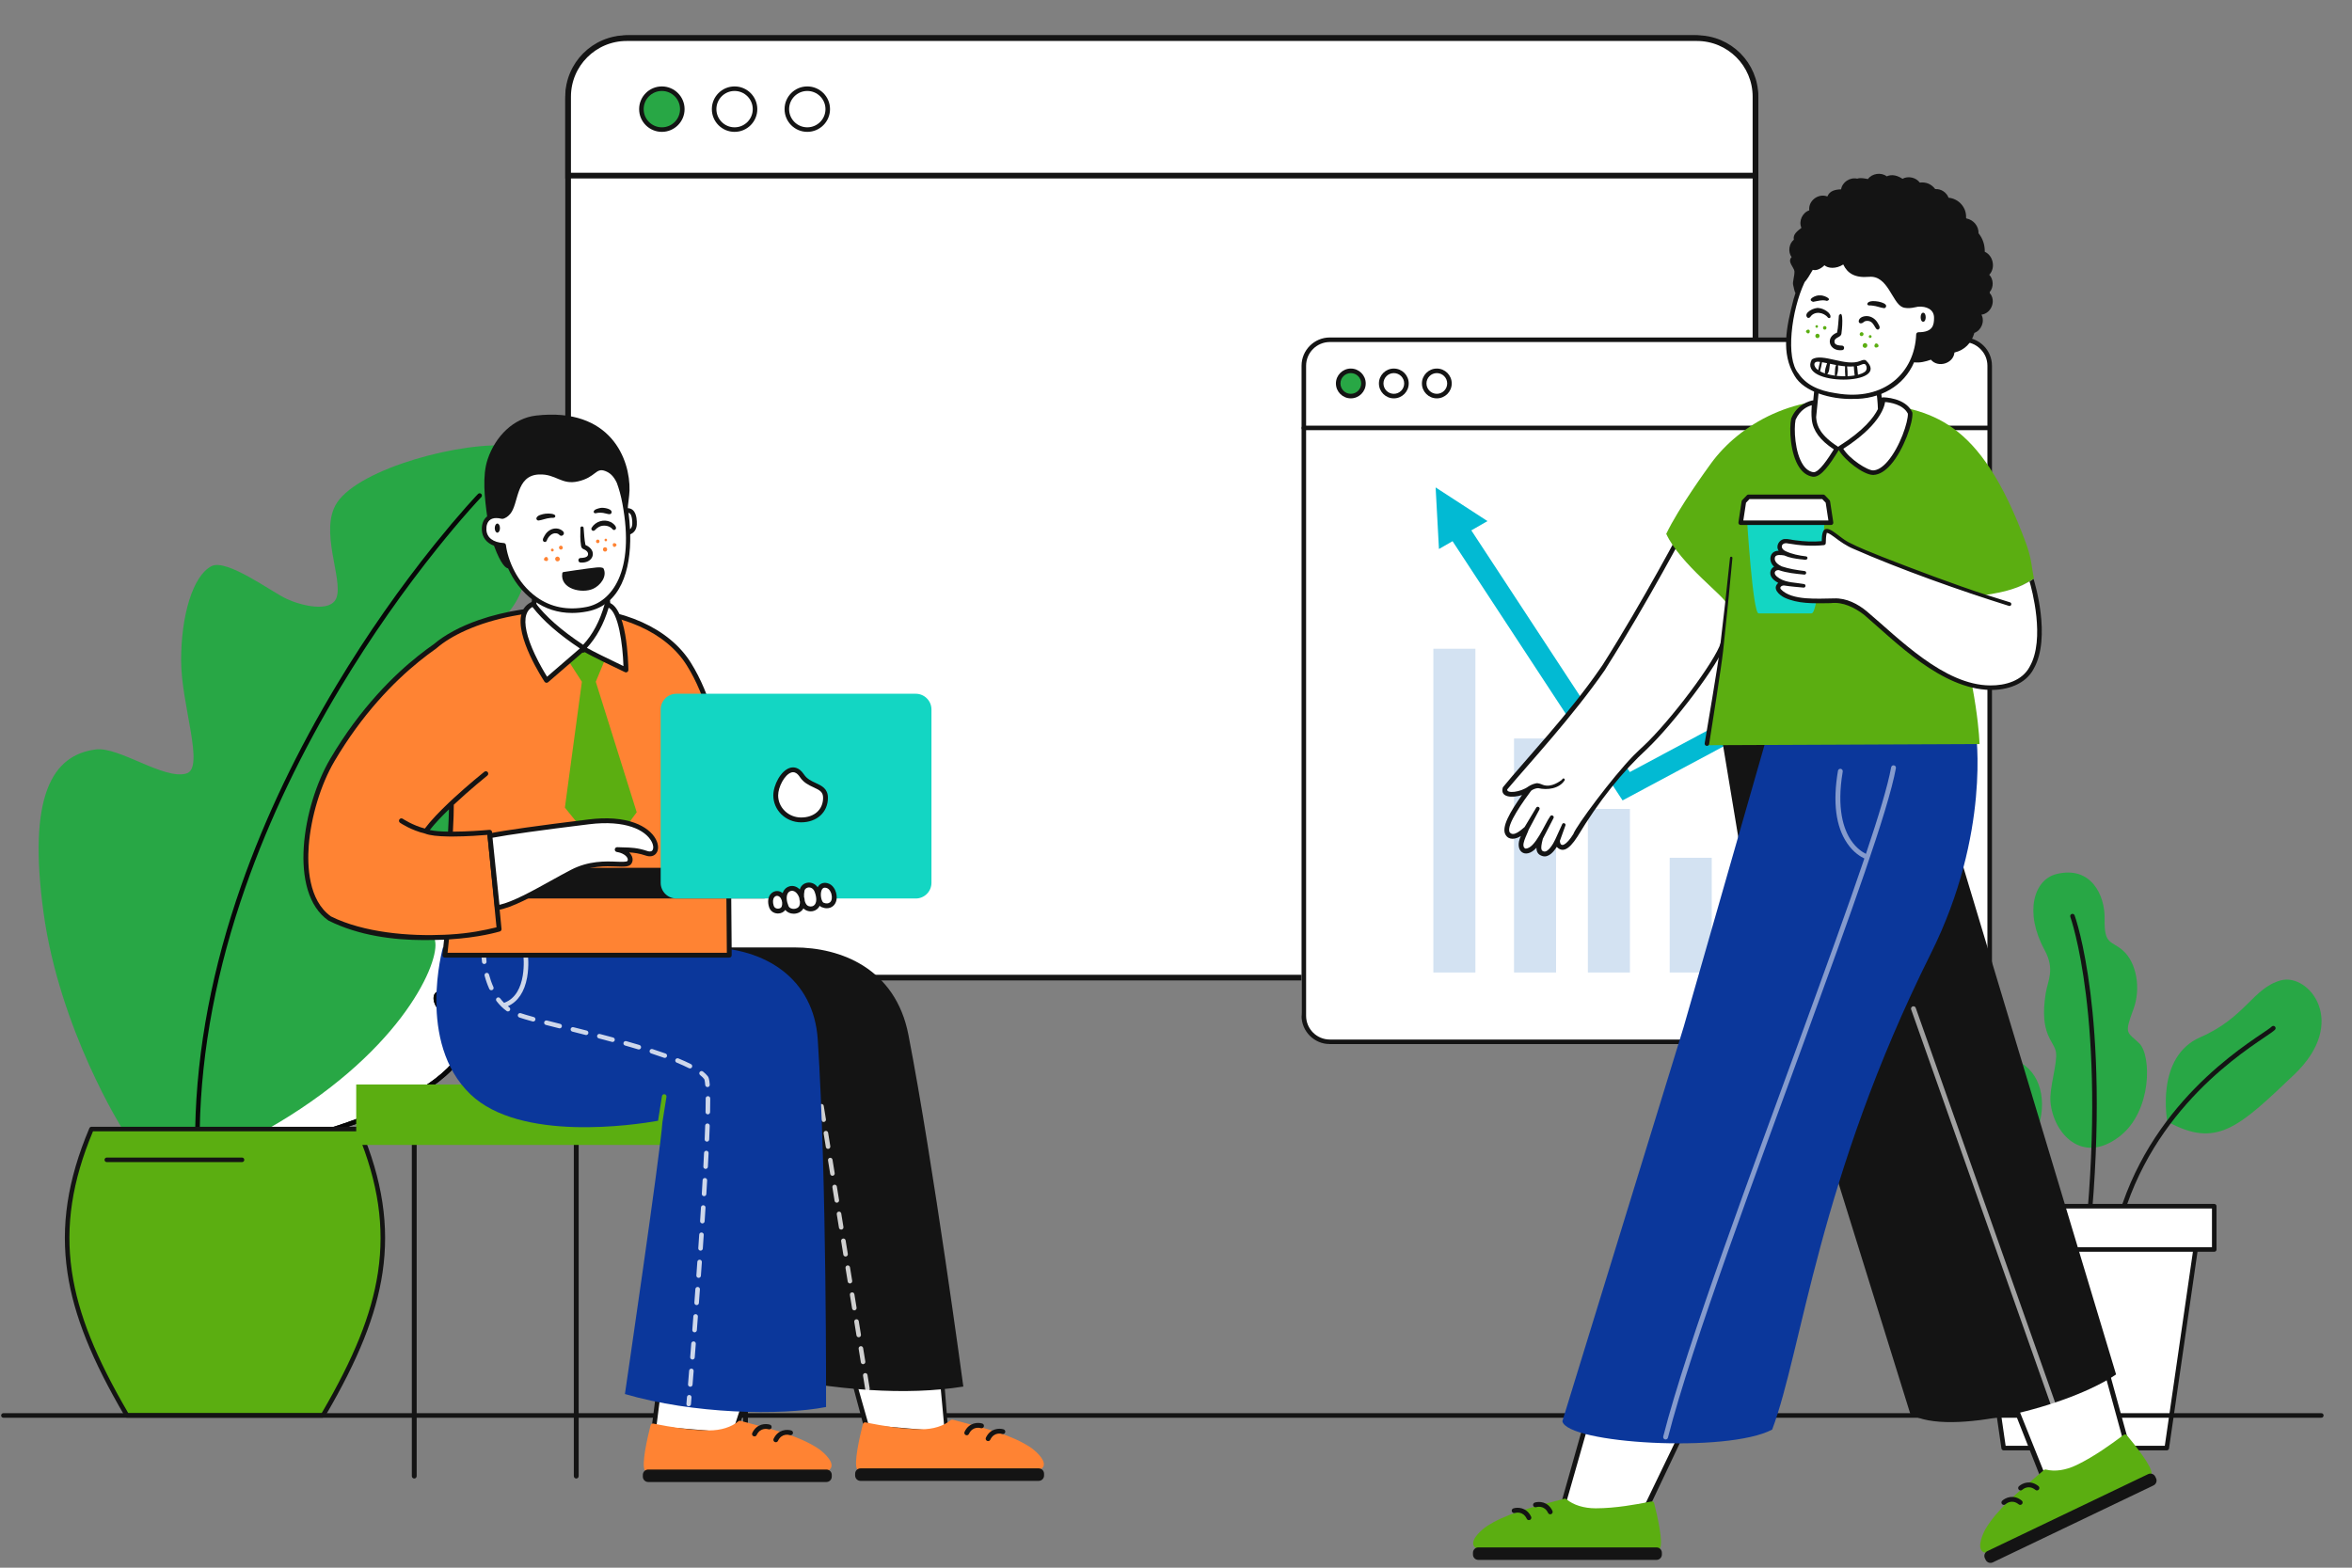 <svg viewBox="90 240 2070 1380" xmlns="http://www.w3.org/2000/svg" overflow="visible" xmlns:xlink="http://www.w3.org/1999/xlink" width="2070px" height="1380px"><rect x="90" y="240" width="2070" height="1380" fill="#808080" stroke="none"/><g id="Master/Scenes/The Feedback" stroke="none" stroke-width="1" fill="none" fill-rule="evenodd"><g id="Screen" transform="translate(556.5, 271.074) scale(1 1)"><g id="Screen/Conference" stroke="none" stroke-width="1" fill="none" fill-rule="evenodd"><g id="Window" transform="translate(31, 0)" stroke="#141414"><rect id="Frame" stroke-width="5" fill="#FFF" x="2.5" y="2.5" width="1045" height="827" rx="54"/><path d="M996,2.5 L54,2.5 C39.779,2.5 26.904,8.264 17.584,17.584 C8.264,26.904 2.5,39.779 2.5,54 L2.5,123.5 L1047.5,123.5 L1047.5,54 C1047.5,39.779 1041.736,26.904 1032.416,17.584 C1023.096,8.264 1010.221,2.5 996,2.5 Z" id="Title" stroke-width="5" fill="#FFF"/><g id="Buttons" transform="translate(65, 45)" stroke-width="4"><circle id="Assets-98" fill="#28A745" cx="20" cy="20" r="18"/><circle id="btn" fill="#FFF" cx="84" cy="20" r="18"/><circle id="btn" fill="#FFF" cx="148" cy="20" r="18"/></g></g><g id="Object" transform="translate(203, 123)"/><rect id="Rectangle" fill="#FFF" x="679" y="268" width="607" height="620" rx="28"/><g id="Chat-Window" transform="translate(679, 266)"><g id="Border-Box" transform="translate(0, 0)" fill="#141414"><path d="M24.885,4 C13.369,4 4,13.369 4,24.886 L4,597.121 C4,608.638 13.369,618.007 24.885,618.007 L582.746,618.007 C594.262,618.007 603.632,608.638 603.632,597.121 L603.632,24.886 C603.632,13.369 594.262,4 582.746,4 L24.885,4 Z M24.885,622.007 C11.163,622.007 0,610.843 0,597.121 L0,24.886 C0,11.164 11.163,0 24.885,0 L582.746,0 C596.468,0 607.632,11.164 607.632,24.886 L607.632,597.121 C607.632,610.843 596.468,622.007 582.746,622.007 L24.885,622.007 Z" id="Fill-1"/><path d="M604.698,81.62 L2.005,81.62 C0.901,81.62 0.005,80.724 0.005,79.62 C0.005,78.516 0.901,77.62 2.005,77.62 L604.698,77.62 C605.802,77.62 606.698,78.516 606.698,79.62 C606.698,80.724 605.802,81.62 604.698,81.62" id="Fill-18"/></g><g id="Button" transform="translate(30.09, 27.355)"><path d="M51.117,4 C46.09,4 42,8.09 42,13.117 C42,18.145 46.09,22.234 51.117,22.234 C56.144,22.234 60.234,18.145 60.234,13.117 C60.234,8.09 56.144,4 51.117,4 M51.117,26.234 C43.884,26.234 38,20.35 38,13.117 C38,5.884 43.884,0 51.117,0 C58.35,0 64.234,5.884 64.234,13.117 C64.234,20.35 58.35,26.234 51.117,26.234" id="Fill-8" fill="#141414"/><path d="M88.964,4 C83.937,4 79.846,8.09 79.846,13.117 C79.846,18.145 83.937,22.234 88.964,22.234 C93.991,22.234 98.081,18.145 98.081,13.117 C98.081,8.09 93.991,4 88.964,4 M88.964,26.234 C81.731,26.234 75.846,20.35 75.846,13.117 C75.846,5.884 81.731,0 88.964,0 C96.197,0 102.081,5.884 102.081,13.117 C102.081,20.35 96.197,26.234 88.964,26.234" id="Fill-14" fill="#141414"/><g id="Active" transform="translate(0.153, 0)"><path d="M24.234,13.117 C24.234,19.257 19.256,24.234 13.117,24.234 C6.977,24.234 2,19.257 2,13.117 C2,6.977 6.977,2 13.117,2 C19.256,2 24.234,6.977 24.234,13.117" id="Fill-4" fill="#28A745"/><path d="M13.117,4 C8.09,4 4,8.09 4,13.117 C4,18.145 8.09,22.234 13.117,22.234 C18.144,22.234 22.234,18.145 22.234,13.117 C22.234,8.09 18.144,4 13.117,4 M13.117,26.234 C5.884,26.234 1.88293825e-13,20.35 1.88293825e-13,13.117 C1.88293825e-13,5.884 5.884,1.98951966e-13 13.117,1.98951966e-13 C20.35,1.98951966e-13 26.234,5.884 26.234,13.117 C26.234,20.35 20.35,26.234 13.117,26.234" id="Fill-6" fill="#141414"/></g></g></g><path d="M968,681 L968,825 L931,825 L931,681 L968,681 Z M832,540 L832,825 L795,825 L795,540 L832,540 Z M903,619 L903,825 L866,825 L866,619 L903,619 Z M1040,724 L1040,825 L1003,825 L1003,724 L1040,724 Z M1111,747 L1111,825 L1074,825 L1074,747 L1111,747 Z M1172,729 L1172,825 L1135,825 L1135,729 L1172,729 Z" id="Graph" fill="#D3E2F2" fill-rule="nonzero"/><polygon id="Up" fill="#02BAD3" fill-rule="nonzero" points="1085.233 585.76 967.917 648.539 828.417 435.807 842.626 427.631 797 398 799.933 452.2 811.89 445.319 961.528 673.513 1078.868 610.723 1154.069 725 1170 714.576"/></g></g><g id="Background" transform="translate(0, 632)"><g id="Plant" transform="scale(1 1)"><g id="Plant/Plant 3" stroke="none" stroke-width="1" fill="none" fill-rule="evenodd"><g id="Group" transform="translate(124, 0)"><g id="leaf-2" transform="translate(147.876, 253.35)"><path d="M233.245,6.801 C276.684,-1.698 356.952,4.912 369.228,18.133 C382.98,32.943 348.477,114.697 331.922,121.32 C307.087,121.32 265.697,116.353 272.319,129.598 C278.941,142.843 300.465,159.399 300.465,167.677 C300.465,175.955 285.564,228.935 267.352,232.245 C249.141,235.557 204.439,220.656 202.783,232.245 C201.128,243.835 225.962,258.736 227.618,271.981 C229.273,285.226 204.439,321.649 98.479,353.106 L7.421,353.106 C7.421,353.106 -9.135,238.868 30.599,190.856 C62.057,202.445 75.302,204.1 75.302,204.1 C75.302,204.1 71.99,139.531 83.579,111.386 C95.169,83.24 110.815,58.852 131.257,58.739 C146.575,58.655 179.406,88.271 186.028,76.681 C192.65,65.092 177.977,17.614 233.245,6.801" id="Fill-1" fill="#FFF"/><path d="M231.861,4.839 C206.552,9.79 193.445,22.368 188.334,41.403 L188.063,42.433 C186.647,47.964 186.131,52.297 185.472,61.703 L185.255,64.825 C184.797,71.116 184.327,73.876 183.291,75.689 C182.157,77.675 179.477,77.942 174.689,76.316 L173.932,76.051 C170.519,74.821 167.341,73.261 160.586,69.568 L154.13,66.01 C141.986,59.348 135.767,56.709 130.246,56.74 C110.901,56.846 94.818,76.412 80.729,110.625 C76.828,120.099 74.342,133.979 73.006,151.159 C71.844,166.1 71.648,181.908 72.03,196.47 L72.102,198.958 L72.158,200.646 L72.197,201.712 L71.245,201.523 C69.287,201.123 66.958,200.585 64.245,199.887 L63.005,199.565 C54.229,197.251 43.368,193.798 30.29,188.98 C29.494,188.686 28.599,188.928 28.058,189.581 C14.519,205.941 6.507,230.591 3.009,261.326 C0.187,286.119 0.499,312.573 2.718,337.699 L2.881,339.498 C3.182,342.751 3.497,345.746 3.814,348.452 L4.019,350.162 C4.096,350.792 4.17,351.373 4.24,351.906 L4.441,353.393 C4.584,354.377 5.427,355.106 6.421,355.106 L97.479,355.106 C97.671,355.106 97.863,355.079 98.048,355.024 C146.332,340.689 181.321,324.326 203.617,307.304 L204.667,306.495 C221.452,293.418 229.7,280.521 228.602,271.733 C228.063,267.419 225.556,263.049 220.99,257.541 L220.604,257.079 C219.329,255.562 218.084,254.158 216.002,251.866 L214.969,250.728 C205.846,240.65 203.175,236.642 203.763,232.528 C204.013,230.779 206.719,229.752 212.383,229.756 L213.237,229.764 C217.793,229.834 222.278,230.347 233.005,231.892 L237.564,232.552 C252.685,234.73 260.518,235.339 266.71,234.213 C275.667,232.585 283.978,221.024 291.349,203.165 L291.589,202.581 C297.023,189.278 301.465,172.946 301.465,167.677 C301.465,164.823 299.726,161.551 296.341,157.237 C295.111,155.669 293.673,153.975 291.843,151.917 L290.088,149.964 L285.915,145.379 C284.053,143.327 282.635,141.733 281.313,140.19 C277.4,135.625 274.73,131.95 273.108,128.704 C271.678,125.846 273.73,124.187 280.81,123.166 L281.431,123.08 C287.488,122.277 295.349,122.24 308.867,122.706 L320.204,123.109 C324.986,123.267 327.757,123.32 330.922,123.32 C331.176,123.32 331.428,123.272 331.665,123.177 C340.265,119.737 353.06,98.616 362.804,73.521 L363.422,71.914 C373.379,45.755 376.623,24.236 369.693,16.773 C356.814,2.902 276.021,-3.801 231.861,4.839 Z M366.762,19.494 C372.221,25.373 368.963,46.355 359.368,71.316 L358.795,72.792 C349.698,95.998 337.737,115.822 330.613,119.271 L330.508,119.319 L328.679,119.31 C325.437,119.28 321.965,119.177 315.478,118.942 L309.712,118.733 C295.038,118.216 286.807,118.26 280.239,119.207 C275.968,119.823 272.878,120.821 270.931,122.396 C268.436,124.413 267.934,127.302 269.53,130.493 C271.33,134.094 274.168,138 278.276,142.793 L279.16,143.817 C280.164,144.97 281.253,146.19 282.556,147.629 L287.816,153.416 C288.038,153.662 288.251,153.9 288.462,154.136 L289.59,155.408 C291.024,157.039 292.189,158.425 293.194,159.706 C296.05,163.346 297.465,166.008 297.465,167.677 C297.465,172.304 293.139,188.207 287.886,201.068 L287.419,202.2 C280.622,218.481 272.996,229.005 265.994,230.278 L265.472,230.367 C260.19,231.214 253.041,230.692 240.117,228.875 L230.929,227.555 C221.864,226.273 217.67,225.83 213.288,225.764 L212.8,225.758 C205.029,225.69 200.46,227.365 199.803,231.963 C199.323,235.324 200.555,238.842 203.254,242.871 L203.52,243.263 C205.387,245.978 206.994,247.888 211.463,252.818 L213.908,255.512 C215.455,257.224 216.493,258.404 217.542,259.652 C221.891,264.83 224.201,268.772 224.633,272.23 C225.535,279.446 217.667,291.546 201.19,304.125 L200.53,304.626 C179.066,320.814 145.651,336.486 99.736,350.343 L97.187,351.106 L8.169,351.106 L7.989,349.673 L7.872,348.709 C7.474,345.371 7.075,341.562 6.703,337.347 C4.505,312.467 4.197,286.265 6.983,261.778 L7.095,260.811 C10.456,232.194 17.829,209.156 29.903,193.672 L30.252,193.226 L30.777,193.418 C43.763,198.15 54.542,201.523 63.249,203.761 L64.505,204.08 C67.167,204.745 69.448,205.253 71.36,205.624 L72.401,205.819 C73.177,205.959 73.726,206.044 74.054,206.085 C75.288,206.239 76.363,205.241 76.299,203.998 L76.232,202.492 L76.137,199.963 C76.118,199.414 76.1,198.84 76.082,198.242 C75.635,183.296 75.795,166.894 76.994,151.469 L77.136,149.713 C78.472,133.729 80.853,120.83 84.428,112.148 C97.938,79.34 113.15,60.834 130.268,60.739 C134.678,60.715 140.41,63.095 151.17,68.951 L154.011,70.512 L157.389,72.377 C165.551,76.864 168.958,78.547 173.028,79.974 L173.741,80.216 C179.975,82.258 184.439,81.744 186.764,77.674 C188.273,75.032 188.779,71.865 189.307,64.241 L189.538,60.916 C190.183,51.958 190.718,47.947 192.197,42.44 C196.917,24.86 208.84,13.418 232.629,8.764 C275.096,0.455 353.551,6.846 366.393,19.121 L366.762,19.494 Z" id="Stroke-3" fill="#070707" fill-rule="nonzero"/><path d="M231.861,4.839 C206.552,9.79 193.445,22.368 188.334,41.403 L188.063,42.433 C186.647,47.964 186.131,52.297 185.472,61.703 L185.255,64.825 C184.797,71.116 184.327,73.876 183.291,75.689 C182.157,77.675 179.477,77.942 174.689,76.316 L173.932,76.051 C170.519,74.821 167.341,73.261 160.586,69.568 L154.13,66.01 C141.986,59.348 135.767,56.709 130.246,56.74 C110.901,56.846 94.818,76.412 80.729,110.625 C76.828,120.099 74.342,133.979 73.006,151.159 C71.844,166.1 71.648,181.908 72.03,196.47 L72.102,198.958 L72.158,200.646 L72.197,201.712 L71.245,201.523 C69.287,201.123 66.958,200.585 64.245,199.887 L63.005,199.565 C54.229,197.251 43.368,193.798 30.29,188.98 C29.494,188.686 28.599,188.928 28.058,189.581 C14.519,205.941 6.507,230.591 3.009,261.326 C0.187,286.119 0.499,312.573 2.718,337.699 L2.881,339.498 C3.182,342.751 3.497,345.746 3.814,348.452 L4.019,350.162 C4.096,350.792 4.17,351.373 4.24,351.906 L4.441,353.393 C4.584,354.377 5.427,355.106 6.421,355.106 L97.479,355.106 C97.671,355.106 97.863,355.079 98.048,355.024 C146.332,340.689 181.321,324.326 203.617,307.304 L204.667,306.495 C221.452,293.418 229.7,280.521 228.602,271.733 C228.063,267.419 225.556,263.049 220.99,257.541 L220.604,257.079 C219.329,255.562 218.084,254.158 216.002,251.866 L214.969,250.728 C205.846,240.65 203.175,236.642 203.763,232.528 C204.013,230.779 206.719,229.752 212.383,229.756 L213.237,229.764 C217.793,229.834 222.278,230.347 233.005,231.892 L237.564,232.552 C252.685,234.73 260.518,235.339 266.71,234.213 C275.667,232.585 283.978,221.024 291.349,203.165 L291.589,202.581 C297.023,189.278 301.465,172.946 301.465,167.677 C301.465,164.823 299.726,161.551 296.341,157.237 C295.111,155.669 293.673,153.975 291.843,151.917 L290.088,149.964 L285.915,145.379 C284.053,143.327 282.635,141.733 281.313,140.19 C277.4,135.625 274.73,131.95 273.108,128.704 C271.678,125.846 273.73,124.187 280.81,123.166 L281.431,123.08 C287.488,122.277 295.349,122.24 308.867,122.706 L320.204,123.109 C324.986,123.267 327.757,123.32 330.922,123.32 C331.176,123.32 331.428,123.272 331.665,123.177 C340.265,119.737 353.06,98.616 362.804,73.521 L363.422,71.914 C373.379,45.755 376.623,24.236 369.693,16.773 C356.814,2.902 276.021,-3.801 231.861,4.839 Z M366.762,19.494 C372.221,25.373 368.963,46.355 359.368,71.316 L358.795,72.792 C349.698,95.998 337.737,115.822 330.613,119.271 L330.508,119.319 L328.679,119.31 C325.437,119.28 321.965,119.177 315.478,118.942 L309.712,118.733 C295.038,118.216 286.807,118.26 280.239,119.207 C275.968,119.823 272.878,120.821 270.931,122.396 C268.436,124.413 267.934,127.302 269.53,130.493 C271.33,134.094 274.168,138 278.276,142.793 L279.16,143.817 C280.164,144.97 281.253,146.19 282.556,147.629 L287.816,153.416 C288.038,153.662 288.251,153.9 288.462,154.136 L289.59,155.408 C291.024,157.039 292.189,158.425 293.194,159.706 C296.05,163.346 297.465,166.008 297.465,167.677 C297.465,172.304 293.139,188.207 287.886,201.068 L287.419,202.2 C280.622,218.481 272.996,229.005 265.994,230.278 L265.472,230.367 C260.19,231.214 253.041,230.692 240.117,228.875 L230.929,227.555 C221.864,226.273 217.67,225.83 213.288,225.764 L212.8,225.758 C205.029,225.69 200.46,227.365 199.803,231.963 C199.323,235.324 200.555,238.842 203.254,242.871 L203.52,243.263 C205.387,245.978 206.994,247.888 211.463,252.818 L213.908,255.512 C215.455,257.224 216.493,258.404 217.542,259.652 C221.891,264.83 224.201,268.772 224.633,272.23 C225.535,279.446 217.667,291.546 201.19,304.125 L200.53,304.626 C179.066,320.814 145.651,336.486 99.736,350.343 L97.187,351.106 L8.169,351.106 L7.989,349.673 L7.872,348.709 C7.474,345.371 7.075,341.562 6.703,337.347 C4.505,312.467 4.197,286.265 6.983,261.778 L7.095,260.811 C10.456,232.194 17.829,209.156 29.903,193.672 L30.252,193.226 L30.777,193.418 C43.763,198.15 54.542,201.523 63.249,203.761 L64.505,204.08 C67.167,204.745 69.448,205.253 71.36,205.624 L72.401,205.819 C73.177,205.959 73.726,206.044 74.054,206.085 C75.288,206.239 76.363,205.241 76.299,203.998 L76.232,202.492 L76.137,199.963 C76.118,199.414 76.1,198.84 76.082,198.242 C75.635,183.296 75.795,166.894 76.994,151.469 L77.136,149.713 C78.472,133.729 80.853,120.83 84.428,112.148 C97.938,79.34 113.15,60.834 130.268,60.739 C134.678,60.715 140.41,63.095 151.17,68.951 L154.011,70.512 L157.389,72.377 C165.551,76.864 168.958,78.547 173.028,79.974 L173.741,80.216 C179.975,82.258 184.439,81.744 186.764,77.674 C188.273,75.032 188.779,71.865 189.307,64.241 L189.538,60.916 C190.183,51.958 190.718,47.947 192.197,42.44 C196.917,24.86 208.84,13.418 232.629,8.764 C275.096,0.455 353.551,6.846 366.393,19.121 L366.762,19.494 Z" id="Stroke-3-Copy" fill="#070707" fill-rule="nonzero"/></g><g id="Leaf-1"><path d="M417.266,0.641 C436.183,2.803 454.101,145.023 390.526,161.542 C366.999,167.655 328.261,179.242 349.333,202.656 C360.066,214.58 403.178,227.957 413.972,251.943 C422.194,270.211 401.226,325.646 369.702,340.076 C333.608,356.596 299.488,349.411 296.461,371.6 C293.436,393.789 345.92,407.637 349.162,437.905 C351.443,459.179 316.029,537.15 199.822,602.866 C131.236,602.866 73.76,601.857 73.76,601.857 C73.76,601.857 18.445,514.298 4.325,411.42 C-9.796,308.542 11.99,272.546 50.362,267.713 C70.812,265.137 110.262,294.672 130.041,288.894 C146.528,284.077 125.396,228.611 125.396,189.275 C125.396,149.94 135.665,114.686 152.231,106.335 C165.571,99.611 205.221,129.157 218.333,135.208 C231.446,141.26 257.21,147.528 262.143,134.144 C268.204,117.694 246.468,74.689 262.683,50.367 C282.955,19.957 374.058,-4.297 417.266,0.641" id="Fill-5" fill="#28A745"/><path d="M389.521,42.772 C390.317,43.538 390.341,44.804 389.576,45.6 L388.876,46.336 C388.366,46.877 387.775,47.509 387.104,48.233 L385.046,50.47 C383.365,52.309 381.516,54.362 379.508,56.623 L378.956,57.245 C370.486,66.807 361.045,77.983 350.876,90.671 C321.816,126.931 292.753,168.03 265.629,213.156 C231.644,269.697 203.169,328.558 182.01,388.981 C157.08,460.176 143.074,531.426 141.792,601.978 C141.772,603.082 140.86,603.961 139.756,603.942 C138.651,603.921 137.772,603.009 137.791,601.905 C139.083,530.903 153.171,459.237 178.235,387.659 C199.489,326.962 228.082,267.858 262.201,211.095 C289.423,165.806 318.588,124.563 347.755,88.169 L349.661,85.798 C359.148,74.032 367.981,63.602 375.962,54.592 L377.604,52.746 C379.924,50.146 382.02,47.839 383.876,45.832 L385.256,44.348 L386.693,42.827 C387.458,42.031 388.724,42.006 389.521,42.772 Z" id="Stroke-10" fill="#070707" fill-rule="nonzero"/></g><g id="pot" transform="translate(23.094, 599.888)"><path d="M227.158,254.091 C169.672,254.094 112.174,254.086 54.68,254.091 C0.795,162.139 -15.492,93.971 23.403,2 L258.436,2 C297.327,93.971 281.05,162.119 227.158,254.091" fill="#5BAE11"/><path d="M258.436,5.40012479e-13 C259.24,5.40012479e-13 259.966,0.481 260.278,1.221 C279.609,46.936 285.651,87.382 279.569,128.339 C273.968,166.061 258.188,204.853 229.75,253.621 L228.884,255.102 L227.158,254.09 L227.159,256.091 L54.681,256.091 C53.971,256.091 53.314,255.715 52.955,255.102 C23.974,205.647 7.93,166.452 2.271,128.346 C-3.812,87.385 2.229,46.934 21.561,1.221 C21.853,0.53 22.505,0.065 23.244,0.006 L23.403,5.40012479e-13 L258.436,5.40012479e-13 Z M257.107,3.999 L24.733,3.999 L24.678,4.129 C6.259,48.185 0.434,87.163 6.052,126.553 L6.228,127.759 C11.744,164.902 27.345,203.253 55.547,251.611 L55.827,252.091 L226.01,252.091 L226.291,251.611 C254.212,203.732 269.781,165.668 275.442,128.877 L275.613,127.751 C281.463,88.357 275.883,49.431 257.722,5.476 L257.107,3.999 Z" fill="#141414" fill-rule="nonzero"/><path d="M155.906,27.091 C157.01,27.091 157.906,27.987 157.906,29.091 C157.906,30.146 157.09,31.009 156.055,31.086 L155.906,31.091 L36.906,31.091 C35.801,31.091 34.906,30.196 34.906,29.091 C34.906,28.037 35.721,27.173 36.756,27.097 L36.906,27.091 L155.906,27.091 Z" id="Path-4" fill="#141414" fill-rule="nonzero"/></g></g></g></g><g id="Plant" transform="translate(1623, 33.074) scale(1 1)"><g id="Plant/Plant 1" stroke="none" stroke-width="1" fill="none" fill-rule="evenodd"><g id="plant" transform="translate(135, 343)"><g id="Leaf-3" transform="translate(189.651, 94.226)"><path d="M49.824,124.958 C49.824,124.958 38.876,68.147 78.893,50.722 C118.912,33.296 125.176,7.206 149.949,0.634 C174.064,-5.765 210.163,37.334 161.351,83.767 C112.541,130.198 93.167,148.905 49.824,124.958" id="Fill-1" fill="#28A745"/><path d="M2.003,238.999 C1.884,238.999 1.764,238.988 1.643,238.967 C0.556,238.769 -0.165,237.727 0.033,236.641 C20.677,123.459 105.278,66.321 133.079,47.545 C137.278,44.709 140.596,42.469 141.704,41.36 C142.485,40.579 143.751,40.579 144.532,41.36 C145.314,42.142 145.314,43.407 144.532,44.188 C143.152,45.568 140.036,47.674 135.318,50.859 C107.861,69.403 24.31,125.832 3.969,237.357 C3.792,238.323 2.951,238.999 2.003,238.999" id="Fill-13" fill="#141414"/></g><g id="Leaf-2" transform="translate(121.557, 0)"><path d="M20.17,1.377 C0.569,6.322 -8.241,34.861 9.868,68.154 C19.241,85.387 12.715,94.898 10.899,106.186 C4.976,142.99 18.391,148.18 19.894,158.11 C21.396,168.041 13.878,189.359 15.097,202.282 C17.633,229.171 42.686,257.991 75.977,232.215 C104.595,210.056 104.023,160.84 93.225,150.375 C82.426,139.91 79.721,142.797 88.153,120.094 C94.748,102.337 91.048,79.07 78.514,68.345 C68.295,59.602 62.278,63.779 62.724,40.852 C63.134,19.748 50.627,-6.309 20.17,1.377" id="Fill-4" fill="#28A745"/><path d="M48.078,318.263 C48.014,318.263 47.947,318.26 47.881,318.253 C46.782,318.146 45.978,317.167 46.086,316.068 C64.418,128.872 32.872,39.937 32.552,39.061 C32.172,38.024 32.705,36.875 33.742,36.495 C34.775,36.117 35.927,36.648 36.307,37.686 C36.64,38.594 44.51,60.441 50.208,105.889 C55.454,147.728 59.687,218.222 50.066,316.458 C49.966,317.491 49.096,318.263 48.078,318.263" id="Fill-11" fill="#141414"/></g><g id="Leaf-1" transform="translate(0, 90.654)"><path d="M5.207,7.346 C-5.28,18.238 0.017,48.226 21.602,55.818 C35.442,60.686 33.985,71.671 37.296,79.556 C48.092,105.265 58.661,103.254 63.543,108.964 C68.424,114.675 67.171,133.93 71.892,142.413 C81.739,160.111 113.9,166.25 124.842,136.718 C134.248,111.332 128.387,84.546 107.04,75.051 C96.815,70.504 93.668,73.976 90.943,56.067 C88.219,38.158 78.78,26.277 66.581,24.425 C56.635,22.915 55.667,28.599 44.36,17.579 C33.054,6.56 21.505,-9.579 5.207,7.346" id="Fill-7" fill="#28A745"/><path d="M132.73,217.71 C131.798,217.71 130.965,217.057 130.772,216.108 C130.566,215.099 109.323,114.201 33.489,37.227 C32.713,36.44 32.723,35.174 33.51,34.398 C34.297,33.624 35.563,33.633 36.338,34.42 C76.421,75.106 101.023,122.102 114.603,154.362 C129.319,189.322 134.64,215.056 134.692,215.312 C134.912,216.394 134.213,217.449 133.13,217.67 C132.997,217.697 132.862,217.71 132.73,217.71" id="Fill-9" fill="#141414"/></g><g id="Pot" transform="translate(51.651, 291.727)"><polygon id="Fill-15" fill="#FFF" points="229.109 2 2 2 2 40.128 18.468 40.128 43.777 214.911 187.332 214.911 212.641 40.128 229.109 40.128"/><path d="M4,38.128 L227.109,38.128 L227.109,4 L4,4 L4,38.128 Z M185.601,212.911 L45.509,212.911 L20.778,42.128 L210.331,42.128 L185.601,212.911 Z M229.109,2.84217094e-14 L2,2.84217094e-14 C0.896,2.84217094e-14 1.84741111e-13,0.895 1.84741111e-13,2 L1.84741111e-13,40.128 C1.84741111e-13,41.232 0.896,42.128 2,42.128 L16.737,42.128 L41.798,215.198 C41.94,216.182 42.783,216.911 43.777,216.911 L187.332,216.911 C188.326,216.911 189.169,216.182 189.312,215.198 L214.372,42.128 L229.109,42.128 C230.214,42.128 231.109,41.232 231.109,40.128 L231.109,2 C231.109,0.895 230.214,2.84217094e-14 229.109,2.84217094e-14 L229.109,2.84217094e-14 Z" id="Fill-17" fill="#141414"/></g></g></g></g><line x1="93" y1="854" x2="2133" y2="854" id="Path-5" stroke="#141414" stroke-width="4" stroke-linecap="round"/></g><g transform="translate(1676.5, 964) scale(-1, 1) translate(-1676.5, -964) translate(1095, 314) scale(1 1)" id="Master/Character/Standing"><g id="Master/Character/Standing" stroke="none" stroke-width="1" fill="none" fill-rule="evenodd"><g id="Lower Body" transform="translate(0, 569) scale(1 1)"><g id="Lower Body/Walking 2" stroke="none" stroke-width="1" fill="none" fill-rule="evenodd"><g id="Leg-2" transform="translate(685.309, 610.161)"><polygon id="SKIN" fill="#FFF" points="0.546 2.664 34.511 76.145 109.546 83.693 86.015 -3.48165941e-13"/><path d="M110.315,85.686 C110.246,85.686 110.176,85.681 110.107,85.674 L34.087,77.819 C33.115,77.722 32.333,76.977 32.191,76.01 L0.023,8.188 C-0.147,7.027 0.658,5.947 1.82,5.777 C2.984,5.614 4.061,6.412 4.232,7.574 L36.159,73.748 L107.598,81.156 L86.561,7.377 C86.304,6.231 87.026,5.093 88.171,4.837 C89.322,4.58 90.456,5.303 90.711,6.447 L112.39,83.094 C112.54,83.76 112.36,84.457 111.908,84.968 C111.502,85.425 110.921,85.686 110.315,85.686" id="Fill-2" fill="#141414"/></g><g id="shoe-2" transform="translate(705.37, 676.227)"><path d="M6.831,3.938 C7.089,2.921 8.089,2.278 9.122,2.462 C10.106,2.639 11.35,2.878 12.816,3.161 C21.797,4.889 40.486,8.486 58.197,8.5 L58.243,8.5 C68.676,8.5 77.852,5.646 84.081,0.461 C84.575,0.049 85.238,-0.097 85.864,0.063 C116.261,7.977 138.224,13.695 154.5,24.55 C157.361,26.459 167.677,34.787 165.893,40.677 C165.067,43.401 162.129,44.782 157.16,44.782 C139.015,44.782 99.924,44.883 65.435,44.973 C37.529,45.046 13.428,45.109 4.354,45.109 C3.396,45.109 2.53,44.674 1.917,43.885 C-1.656,39.289 4.163,14.417 6.831,3.938" id="Fill-4" fill="#5BAE11"/><path d="M4.719,53.916 L161.555,53.916 C164.162,53.916 166.275,51.803 166.275,49.197 L166.275,47.637 C166.275,45.03 164.162,42.918 161.555,42.918 L4.719,42.918 C2.113,42.918 -1.70530257e-13,45.03 -1.70530257e-13,47.637 L-1.70530257e-13,49.197 C-1.70530257e-13,51.803 2.113,53.916 4.719,53.916" id="Fill-6" fill="#141414"/><path d="M117.014,18.906 C117.809,18.906 118.571,18.459 118.935,17.693 C122.272,10.685 128.683,12.4 129.404,12.621 C130.522,12.96 131.712,12.335 132.059,11.219 C132.406,10.101 131.792,8.916 130.677,8.562 C127.041,7.408 119.103,7.45 115.096,15.865 C114.591,16.926 115.041,18.194 116.101,18.699 C116.396,18.84 116.707,18.906 117.014,18.906" id="Fill-8" fill="#141414"/><path d="M98.234,13.784 C99.029,13.784 99.791,13.337 100.155,12.571 C103.493,5.563 109.904,7.278 110.623,7.499 C111.742,7.839 112.932,7.213 113.279,6.097 C113.626,4.979 113.011,3.794 111.897,3.44 C108.257,2.287 100.321,2.33 96.316,10.743 C95.811,11.804 96.261,13.072 97.321,13.577 C97.616,13.718 97.927,13.784 98.234,13.784" id="Fill-10" fill="#141414"/></g><g id="Leg-1" transform="translate(294.225, 561.016)"><polygon id="SKIN" fill="#FFF" points="21.267 -3.05533376e-13 1.025 68.721 69.8 110.372 103.871 28.186"/><path d="M69.983,110.472 C69.921,110.442 69.86,110.409 69.8,110.372 L1.025,68.721 C0.189,68.215 -0.194,67.204 0.096,66.271 L16.841,5.398 C17.191,4.277 18.382,3.65 19.504,3.998 C20.625,4.355 21.251,5.54 20.903,6.661 L4.651,65.945 L69.49,105.212 L97.864,34.511 C98.128,33.366 99.269,32.653 100.413,32.915 C101.562,33.18 102.272,34.323 102.008,35.465 L72.974,109.031 C72.821,109.696 72.358,110.247 71.73,110.512 C71.167,110.75 70.53,110.734 69.983,110.472" id="Fill-14" fill="#141414"/></g><g id="shoe-1" transform="translate(270, 619.69)"><path d="M26.174,0.718 C26.846,-0.088 28.026,-0.236 28.878,0.377 C29.689,0.961 30.707,1.714 31.908,2.602 C39.261,8.041 54.563,19.358 70.53,27.021 C70.544,27.028 70.557,27.034 70.571,27.041 C79.981,31.548 89.489,32.937 97.347,30.951 C97.971,30.793 98.632,30.947 99.127,31.363 C123.124,51.63 140.462,66.274 150.452,83.096 C152.208,86.052 157.914,98.019 153.761,102.561 C151.84,104.661 148.594,104.638 144.112,102.49 C127.747,94.653 92.447,77.859 61.303,63.042 C36.103,51.054 14.34,40.699 6.156,36.781 C5.292,36.366 4.699,35.6 4.487,34.623 C3.25,28.935 19.241,9.017 26.174,0.718" id="Fill-16" fill="#5BAE11"/><path d="M2.682,44.881 L144.132,112.628 C146.482,113.754 149.301,112.761 150.427,110.41 L151.1,109.003 C152.226,106.652 151.233,103.834 148.883,102.708 L7.433,34.961 C5.082,33.836 2.264,34.828 1.139,37.179 L0.464,38.586 C-0.661,40.937 0.331,43.755 2.682,44.881" id="Fill-18" fill="#141414"/><path d="M119.083,61.813 C119.8,62.156 120.68,62.082 121.34,61.548 C127.376,56.669 132.417,60.986 132.972,61.496 C133.834,62.285 135.177,62.235 135.973,61.378 C136.768,60.52 136.726,59.186 135.874,58.385 C133.093,55.774 125.916,52.382 118.666,58.242 C117.753,58.98 117.611,60.318 118.349,61.232 C118.555,61.486 118.806,61.68 119.083,61.813" id="Fill-21" fill="#141414"/><path d="M104.357,49.081 C105.074,49.425 105.955,49.351 106.614,48.817 C112.651,43.938 117.692,48.254 118.246,48.764 C119.108,49.554 120.452,49.504 121.247,48.646 C122.042,47.789 122,46.454 121.148,45.653 C118.363,43.042 111.187,39.652 103.94,45.51 C103.027,46.248 102.885,47.587 103.624,48.5 C103.829,48.754 104.081,48.948 104.357,49.081" id="Fill-23" fill="#141414"/></g><g id="Pant" transform="translate(305.634, 1)"><g id="Group-2" transform="translate(0, 0)"><path d="M347.918,-5.68434189e-14 L325.022,138.073 L181.027,600.849 C147.15,621.025 41.046,594.008 7.38964445e-13,565.883 L170.328,-5.68434189e-14 L347.918,-5.68434189e-14 Z" id="Fill-25" fill="#141414"/><path d="M179.043,241.907 C177.936,241.513 176.721,242.096 176.331,243.204 L53.538,590.898 C53.148,592.006 53.728,593.22 54.836,593.611 C55.069,593.694 55.309,593.733 55.544,593.733 C56.419,593.733 57.24,593.187 57.55,592.314 L180.34,244.62 C180.732,243.512 180.15,242.298 179.043,241.907" id="Fill-33" fill-opacity=".6" fill="#FFF" style="mix-blend-mode:overlay"/></g><g id="Group" transform="translate(121.929, 0)"><path d="M1.509,-5.68434189e-14 C1.509,-5.68434189e-14 -11.862,89.14 40.991,195.161 C140.406,394.58 154.316,544.205 180.748,614.429 C220.302,635.358 361.258,626.744 365.396,607.091 L258.631,259.98 L184.105,-5.68434189e-14 L1.509,-5.68434189e-14 Z" id="Fill-28" fill="#0B379B"/><path d="M154.855,266.476 C133.684,208.354 114.094,154.572 99.589,111.694 C102.775,110.232 109.141,106.51 114.739,98.297 C124.79,83.551 127.518,62.091 122.846,34.512 C122.65,33.353 121.552,32.574 120.394,32.77 C119.236,32.966 118.456,34.064 118.652,35.222 C124.195,67.943 117.774,86.129 111.413,95.623 C106.575,102.843 101.047,106.248 98.218,107.629 C86.954,74.119 78.97,47.622 76.026,31.436 C75.817,30.281 74.711,29.517 73.554,29.725 C72.398,29.934 71.632,31.042 71.842,32.197 C78.672,69.759 112.125,161.595 150.859,267.933 C192.059,381.037 251.755,540.233 272.484,621.527 C272.729,622.489 273.594,623.128 274.543,623.128 C274.717,623.128 274.894,623.107 275.07,623.062 C276.208,622.772 276.896,621.614 276.605,620.476 C255.824,538.976 196.089,379.675 154.855,266.476 Z" id="Fill-1" fill-opacity=".5" fill="#FFF" style="mix-blend-mode:overlay"/></g></g></g></g><g id="Upper Body" transform="translate(272, 187) scale(1 1)"><g id="Upper Body/Coffee" stroke="none" stroke-width="1" fill="none" fill-rule="evenodd"><g id="Assets-106" transform="translate(368.999, 200.098)"><path d="M116.923,128.539 C82.083,71.319 43.812,2.002 43.812,2.002 C43.812,2.002 -0.037,59.97 -4.68958206e-13,90.902 C0.015,102.025 48.127,165.137 72.295,190.295 C72.455,190.737 72.659,191.08 72.914,191.3 C73.834,192.095 74.742,192.896 75.646,193.7 C77.075,195.114 78.443,196.416 79.73,197.578 L79.791,197.469 C110.031,225.558 130.748,258.005 140.492,274.216 C149.981,290.003 156.738,285.034 156.268,278.719 C156.268,278.719 162.237,292.299 168.776,290.468 C172.861,289.325 173.853,286.434 171.096,276.376 C171.096,276.376 178.578,290.063 185.275,287.874 C191.492,285.843 186.784,276.251 183.507,268.261 C183.507,268.261 195.458,280.196 200.106,272.687 C204.706,265.255 187.631,242.46 180.631,232.973 C191.265,240.424 205.45,239.188 202.402,232.897 C198.799,225.46 152.935,180.122 116.923,128.539 Z" id="SKIN" fill="#FFF"/><path d="M204.317,231.968 C184.222,207.301 146.551,167.894 118.518,127.118 C118.317,126.825 116.844,124.732 116.505,124.199 C80.906,68.107 45.939,1.749 45.583,1.07 C45.068,0.093 43.861,-0.285 42.881,0.23 C41.904,0.744 41.528,1.953 42.042,2.931 C42.398,3.607 76.96,69.201 112.397,125.188 C112.949,126.059 114.2,128.225 114.558,128.741 C142.938,169.609 179.954,209.458 200.489,233.824 C201.157,237.642 188.924,236.395 181.851,231.23 C179.856,229.984 177.84,229.022 175.508,228.543 C173.402,227.89 171.093,229.041 169.043,229.798 C161.331,232.645 153.426,225.955 152.864,225.724 C152.397,225.532 152.159,224.999 151.853,224.589 C151.039,223.458 149.275,224.678 149.992,225.836 C154.756,233.252 165.238,234.566 173.193,232.703 C175.202,232.686 177.803,233.699 179.426,234.922 C185.017,242.493 202.032,265.533 198.297,271.567 C195.04,275.822 188.467,269.71 185.186,266.924 L174.977,249.883 C174.516,249.114 173.519,248.863 172.75,249.324 C172.004,249.77 171.749,250.723 172.151,251.482 C172.151,251.482 181.582,269.166 181.583,269.166 C183.317,274.384 188.991,283.623 184.614,285.852 C176.051,286.583 167.216,263.606 162.671,257.477 C161.649,255.637 158.762,257.208 159.757,259.068 L169.101,277.146 C171.88,287.385 170.012,287.913 168.203,288.42 C164.617,289.424 159.924,281.739 158.214,277.861 C158.204,277.847 152.098,264.393 152.089,264.377 C151.329,262.638 148.603,263.742 149.268,265.522 C149.268,265.522 154.152,279.113 154.152,279.113 C153.736,285.879 148.149,282.596 142.313,273.119 C139.609,265.574 107.693,222.883 89.503,204.172 C86.412,200.992 81.274,196.282 81.09,196.112 C57.055,173.808 17.317,120.802 12.508,104.634 C12.194,103.575 11.084,102.972 10.021,103.287 C8.963,103.602 8.36,104.715 8.674,105.774 C13.895,123.33 54.266,176.017 76.935,197.682 C76.937,197.697 76.938,197.711 76.941,197.726 C99.204,218.102 119.972,244.205 138.669,275.312 C146.867,288.186 152.418,289.06 156.891,284.393 C159.57,288.687 164.07,293.993 169.35,292.515 C173.251,291.423 174.747,288.935 174.773,285.145 C184.475,295.993 194.811,288.009 188.477,274.829 C192.814,277.614 198.914,278.847 201.914,273.805 C205.956,267.28 197.987,253.55 187.465,238.756 C195.917,241.487 207.211,241.042 204.317,231.968" id="Fill-3" fill="#141414"/></g><path d="M113,217 C107.817,231.031 108.058,238.078 105.939,248.405 C131.942,265.156 164.06,265.647 179.056,267.082 C154.488,347.645 153.834,393.948 153.834,393.948 L395,395 C395,395 380.005,311.533 376.932,269.966 C376.824,265.028 417.217,235.714 429.534,208.939 C418.59,186.004 393.228,151.14 389.852,146.535 C366,114 316,82 250,93 C197,100 154,106 113,217 Z" id="T-Shirt" fill="#5BAE11"/><g id="neck" transform="translate(212.854, 63)"><path d="M104.775,44.895 C99.725,33.527 89.114,30.952 85.4,30.389 L82.167,-6.53699317e-13 L33.094,3.569 C33.094,3.569 30.265,13.997 28.963,27.264 C22.522,27.851 6.495,30.237 2.037,39.618 C1.101,50.007 16.682,91.143 34.317,92.073 C40.999,92.426 59.01,79.938 63.494,70.347 C64.656,70.748 65.228,70.971 65.487,71.095 C65.65,71.005 65.926,70.85 66.287,70.64 C66.342,70.75 66.385,70.856 66.442,70.967 C72.03,79.96 81.11,94.767 87.704,93.625 C105.105,90.614 106.934,55.1 104.775,44.895" id="SKIN" fill="#FFF"/><path d="M96.196,85.299 C93.738,88.927 90.766,91.066 87.363,91.654 C82.502,92.501 73.884,79.132 69.177,71.578 C81.28,63.552 87.455,55.225 88.562,45.486 C89.087,40.864 88.853,35.75 88.624,32.723 C92.151,33.652 98.803,36.552 102.86,45.513 C104.457,53.487 103.569,74.416 96.196,85.299 M34.423,90.076 C30.474,89.867 26.28,87.235 21.961,82.25 C10.964,69.563 3.688,47.152 4.006,40.147 C8.16,31.989 19.574,30.247 24.071,29.876 C24.913,35.549 30.128,51.286 60.856,71.039 C55.479,79.966 39.516,90.328 34.423,90.076 M106.732,44.481 C101.73,31.88 90.206,28.777 87.26,28.379 C87.232,27.814 87.207,27.502 87.207,27.502 L84.721,2.483 L80.777,3.24 L84.748,43.205 C84.705,43.821 84.655,44.434 84.587,45.034 C83.952,50.62 81.27,59.212 65.373,69.277 C65.324,69.308 65.284,69.347 65.239,69.382 C65.081,69.094 64.854,68.84 64.559,68.654 C42.81,54.963 33.972,43.387 30.378,36.111 C30.795,23.361 33.253,9.806 34.425,3.967 L30.457,3.367 C29.541,7.9 27.942,16.589 27.021,26.111 C26.696,25.898 26.317,25.776 25.922,25.776 L25.92,25.776 C25.123,25.777 6.322,25.94 0.231,38.759 C0.13,38.973 0.067,39.203 0.046,39.439 C-0.699,47.698 7.646,71.842 18.938,84.87 C23.997,90.707 29.136,93.802 34.212,94.07 C34.344,94.077 34.479,94.081 34.615,94.081 C43.056,94.08 59.965,80.918 64.818,72.141 L65.007,72.446 C72.625,84.711 80.04,95.689 86.953,95.689 C87.319,95.689 87.683,95.658 88.045,95.596 C92.56,94.815 96.417,92.105 99.508,87.543 C107.68,75.479 108.566,53.094 106.732,44.481" id="Fill-9" fill="#141414"/></g><g id="coffee" transform="translate(282.5, 174.336)"><path d="M19.13,104.603 L65.791,104.603 C70.849,104.603 75.968,21.552 75.968,21.552 L7.556,21.552 C7.556,21.552 12.412,104.603 19.13,104.603" id="Fill-11" fill="#13D6C3"/><polygon id="Fill-13" fill="#FFF" points="78.712 6.263 74.636 2 8.891 2 4.816 6.263 2.001 24.805 81.527 24.805"/><path d="M4.327,22.805 L79.201,22.805 L76.829,7.188 L73.781,4 L9.746,4 L6.698,7.188 L4.327,22.805 Z M81.527,26.805 L2,26.805 C1.417,26.805 0.864,26.551 0.484,26.109 C0.104,25.667 -0.065,25.081 0.023,24.505 L2.838,5.963 C2.9,5.556 3.085,5.178 3.369,4.881 L7.445,0.618 C7.823,0.223 8.345,-7.67386155e-13 8.891,-7.67386155e-13 L74.636,-7.67386155e-13 C75.182,-7.67386155e-13 75.704,0.223 76.081,0.618 L80.157,4.881 C80.441,5.178 80.628,5.556 80.689,5.963 L83.505,24.505 C83.592,25.081 83.424,25.667 83.044,26.109 C82.664,26.551 82.11,26.805 81.527,26.805 L81.527,26.805 Z" id="Fill-15" fill="#141414"/></g><g id="Assets-107" transform="translate(99, 204.569)"><path d="M236.992,39.213 C237.213,35.334 233.675,33.847 230.193,34.476 C240.044,30.399 239.721,18.08 225.729,21.617 C225.731,21.616 225.734,21.615 225.736,21.614 L225.734,21.614 C232.937,18.889 232.149,10.008 224.093,10.803 C211.763,12.934 202.666,13.534 191.952,12.484 C192.681,-11.079 181.172,10.99 164.122,16.477 L163.934,16.97 C149.399,23.5 108.626,40.872 54.626,59.022 C52.617,58.757 37.193,56.253 31.73,54.686 C24.713,52.84 18.034,50.454 12.842,47.376 C11.388,46.622 9.976,45.83 8.609,44.996 C5.376,54.255 -14.404,128.33 32.358,138.693 C46.709,143.462 72.877,133.974 72.877,133.974 C106.047,121.17 135.938,87.538 159.807,70.168 C166.559,65.724 174.109,62.584 182.259,62.926 C215.492,64.326 225.106,60.539 230.733,54.912 C234.059,51.586 230.973,47.66 226.683,47.798 C226.683,47.798 236.705,44.263 236.992,39.213" id="SKIN" fill="#FFF"/><path d="M238.941,38.225 C238.842,36.238 237.465,34.127 235.592,33.268 C241.033,28.525 239.735,19.183 231.57,19.239 C234.529,15.174 231.135,9.305 226.373,8.912 C223.038,8.658 219.878,9.807 216.598,10.074 C208.991,11.132 201.354,11.466 193.707,10.803 C193.533,-1.287 190.202,-2.966 180.607,4.451 C177.197,6.943 174.054,9.627 170.407,11.614 C160.577,16.689 150.218,20.707 139.944,24.815 C113.413,35.191 75.485,49.556 48.349,58.243 C48.349,58.243 34.603,62.607 27.97,64.644 C26.041,65.224 26.733,68.418 28.928,67.785 C71.52,54.503 125.025,35.485 165.899,17.502 C171.947,14.993 177.48,11.114 182.611,7.184 C184.715,5.797 186.816,3.882 189.226,3.48 C190.039,6.325 190.011,9.54 190.134,12.503 C190.141,13.419 190.841,14.203 191.774,14.294 C202.284,15.424 212.942,14.624 223.324,12.834 C229.166,11.46 231.098,16.964 225.446,19.623 C219.9,22.244 213.614,23.48 207.514,24.196 C206.745,24.284 206.168,24.958 206.211,25.741 C206.509,28.279 210.787,26.613 212.5,26.726 C217.345,26.134 222.144,25.417 226.673,23.382 C229.107,23.04 234.114,22.144 234.915,25.112 C235.798,28.99 231.894,31.577 228.883,33.023 C222.411,35.235 215.483,36.232 208.708,37.132 C206.738,37.38 207.035,40.392 209.032,40.23 C216.621,39.482 224.212,38.818 231.484,36.3 C234.01,36.113 235.927,37.856 234.629,40.264 C233.949,41.443 232.507,42.6 230.978,43.531 C224.566,47.504 216.575,47.192 209.324,48.549 C207.337,48.822 207.666,51.842 209.669,51.678 C215.466,51.161 221.11,50.702 226.906,49.799 C228.906,49.769 231.077,51.295 229.686,53.083 C220.005,63.507 196.281,61.233 182.837,61.198 C172.065,60.727 161.849,66.029 153.805,72.759 C125.752,96.422 86.183,137.458 45.584,137.8 C32.264,137.957 17.191,133.827 10.618,121.175 C-3.267,96.862 8.923,52.622 10.786,46.269 C9.587,45.598 8.409,44.907 7.276,44.177 C7.284,44.14 7.291,44.106 7.298,44.07 C7.264,44.145 7.226,44.217 7.201,44.298 C6.547,46.377 -8.63,95.528 7.141,123.154 C14.289,136.941 30.683,142.008 45.329,141.766 C88.471,140.948 128.296,99.724 156.548,75.513 C164.913,69.202 174.856,64.108 185.586,65.324 C185.586,65.323 188.501,65.411 188.501,65.411 C201.227,65.54 214.716,66.019 226.538,60.479 C231.238,58.072 237.578,52.502 231.965,47.549 C235.177,45.789 239.414,42.651 238.941,38.225" id="Fill-19" fill="#141414"/></g><path d="M382.538,311.791 C384.175,325.407 393.438,379.759 395.702,393.25 L395.704,393.255 C395.887,394.344 395.151,395.376 394.062,395.559 C392.973,395.741 391.94,395.007 391.759,393.917 C391.757,393.913 391.755,393.899 391.755,393.895 C389.632,380.299 380.976,325.784 379.493,312.139 C376.527,284.85 373.82,257.543 371.295,230.211 C371.24,229.625 371.671,229.107 372.257,229.052 C372.839,228.999 373.354,229.428 373.416,230.007 C376.25,257.289 379.267,284.56 382.538,311.791 Z" id="Fill-21" fill="#141414"/></g></g><g id="Head" transform="translate(439, 92) scale(1 1)"><g id="Head/Curly Hair" stroke="none" stroke-width="1" fill="none" fill-rule="evenodd"><g id="Curly-Hair" transform="translate(-25, -13)"><path d="M173.54,110.272 C160.194,62.325 131.729,59.99 108.112,64.284 C89.289,67.707 65.211,83.268 67.342,114.575 C56.143,113.581 50.263,118.894 50.263,126.441 C50.263,133.988 52.073,141.288 65.944,141.288 C67.289,164.283 81.142,203.986 138.936,195.608 C183.32,189.175 185.882,154.609 173.54,110.272" id="SKIN" fill="#FFF"/><path d="M93.503,2.214 C98.393,-1.569 106.513,-0.332 110.026,4.612 C113.228,4.029 116.5,3.311 119.476,4.267 C125.996,2.853 132.593,7.347 133.663,13.664 C138.645,13.842 143.683,14.807 145.731,19.942 C153.718,16.912 162.696,23.766 161.653,32.162 C167.708,34.176 171.191,41.622 168.565,47.57 C172.077,50.434 176.209,53.167 175.247,58.013 C179.582,61.538 180.555,68.796 177.193,73.333 C181.209,77.489 175.09,82.263 174.695,85.809 C174.554,89.698 176.421,95.187 175.909,97.546 C175.116,101.217 174.605,103.636 173.812,104.968 C174.384,106.686 174.936,108.463 175.448,110.289 C182.007,135.399 186.656,157.946 174.594,177.784 C166.455,192.06 142.219,198.632 123.72,198.158 C98.877,198.654 78.229,186.534 69.434,165.94 C64.177,166.582 59.252,165.249 54.606,163.631 C48.371,171.108 34.744,167.017 33.889,157.323 C24.806,155.187 18.87,148.876 16.362,140.049 C10.229,137.82 6.991,129.919 10.112,124.049 L10.112,124.049 L10.082,123.989 C1.347,122.882 -2.999,111.517 2.829,104.998 C2.829,104.673 2.819,104.357 2.829,104.031 C-0.799,99.91 -0.576,92.77 3.25,88.86 C-2.491,82.96 -0.285,71.975 7.193,68.634 C7.116,62.671 8.847,57.026 12.68,52.347 C12.488,45.948 17.182,40.496 23.325,39.299 C23.445,39.101 23.566,38.904 23.676,38.706 C23.119,29.679 30.114,21.881 39.066,21.047 C40.801,16.434 45.531,13.125 50.804,13.437 C54.214,9.058 58.786,7.054 64.418,7.722 C67.589,3.252 74.65,1.589 79.588,4.395 C83.939,1.604 88.58,0.106 93.503,2.214 Z M131.746,79.828 C128.064,87.517 121.633,91.811 109.003,90.675 C92.549,89.205 88.777,113.26 79.788,117.307 C74.561,119.656 65.913,116.764 65.893,116.971 C58.646,116.428 51.797,119.308 51.838,126.783 C51.838,133.199 52.901,139.457 65.572,139.457 C66.604,139.466 67.514,140.258 67.569,141.321 C68.755,174.361 95.005,200.82 138.507,193.105 C154.229,190.864 164.923,185.149 171.234,175.633 C182.554,162.588 177.621,120.689 165.746,95.354 C163.78,93.301 161.081,88.928 158.583,84.536 C155.413,85.484 151.5,83.667 148.29,80.508 C145.299,83.223 138.287,84.013 131.746,79.828 Z M61.408,122.292 C64.373,122.189 64.373,130.315 61.408,130.214 C58.443,130.316 58.443,122.19 61.408,122.292 Z" id="ink" fill="#141414"/></g></g></g><g id="Face" transform="translate(499, 178) scale(1 1)"><g id="Face/Grinning" stroke="none" stroke-width="1" fill="none" fill-rule="evenodd"><g id="grinning" transform="translate(9, 8)"><path d="M22.608,57.681 C35.482,63.196 56.063,50.303 65.391,56.399 C78.643,80.29 -6.397,79.691 18.085,57.03 C19.665,56.464 21.171,57.108 22.608,57.681 Z M42.345,61.625 C40.296,61.976 38.223,62.277 36.141,62.456 C36.252,65.377 36.26,68.298 35.95,71.207 C38.159,71.233 40.374,71.141 42.572,70.951 C42.9,70.919 43.23,70.88 43.558,70.843 C42.357,68.016 42.111,64.676 42.345,61.625 Z M28.442,62.519 C28.586,62.695 27.808,70.213 27.698,70.482 C29.759,70.854 31.843,71.054 33.943,71.153 C33.838,68.289 34.05,65.436 34.353,62.589 C32.399,62.702 30.422,62.697 28.442,62.519 Z M49.388,60.248 C47.628,60.625 45.85,60.984 44.055,61.317 C45.13,63.523 44.899,66.141 45.139,68.541 C45.125,69.247 45.304,69.933 44.907,70.679 C47.246,70.37 49.565,69.927 51.807,69.307 C49.727,67.047 50.04,63.171 49.388,60.248 Z M25.681,62.141 C23.435,62.263 19.846,59.35 18.315,60.792 C16.53,62.679 16.746,66.29 19.207,67.593 C20.821,68.696 22.863,69.369 24.797,69.868 C24.855,69.702 25.456,61.968 25.681,62.141 Z M56.434,58.839 C54.973,59.074 53.469,59.369 51.985,59.687 C52.715,62.585 54.273,65.719 53.78,68.705 C54.527,68.456 55.268,68.193 55.989,67.897 C56.745,67.58 57.477,67.219 58.185,66.834 C57.444,64.204 56.857,61.539 56.434,58.839 Z M61.419,64.507 C64.718,60.701 63.336,57.461 58.147,58.603 C58.833,60.983 59.379,63.394 59.809,65.832 C60.393,65.421 60.947,64.989 61.419,64.507 Z M39.315,33.395 C38.913,31.521 36.972,10.911 41.581,17.749 C42.044,22.755 42.154,27.913 43.215,32.8 C54.108,36.948 50.009,49.494 38.931,48.235 C36.36,48.266 36.347,44.224 38.913,44.235 C41.076,44.183 44.315,43.901 45.267,42.017 C46.84,36.507 39.625,37.787 39.315,33.395 Z M8.158,23.108 C10.369,20.075 14.09,17.916 18.019,18.288 C26.043,18.914 25.465,26.824 20.364,24.024 C19.677,23.23 18.71,22.693 17.564,22.523 C10.112,21.576 10.242,31.152 6.792,30.044 C4.142,28.481 7.112,25.003 8.158,23.108 Z M59.058,11.213 C62.762,10.207 73.491,15.371 69.257,19.629 C68.368,20.066 67.313,19.773 66.766,18.983 C63.071,13.546 55.038,14.72 51.222,19.559 C50.666,20.137 49.747,20.154 49.169,19.599 C47.68,15.636 55.459,11.335 59.058,11.213 Z M0.657,7.986 C3.104,5.267 16.393,3.079 16.624,7.864 C15.801,9.555 13.401,8.566 11.927,9.044 C8.569,9.337 5.38,10.77 2.073,11.244 C0.276,11.54 -0.748,9.074 0.657,7.986 Z M52.105,4.869 C46.39,3.166 56.107,-0.568 58.379,0.073 C61.287,-0.595 70.531,3.7 64.274,5.687 C60.239,5.016 56.214,3.604 52.105,4.869 Z" id="face" fill="#141414"/><path d="M17.714,42.231 C20.159,41.09 21.924,44.886 19.484,46.024 C17.038,47.165 15.274,43.37 17.714,42.231 Z M8.264,45.847 C4.372,45.187 8.667,40.158 10.009,43.368 C10.85,44.637 9.864,46.434 8.264,45.847 Z M60.429,33.783 C62.898,33.763 62.935,37.599 60.461,37.62 C57.992,37.641 57.956,33.805 60.429,33.783 Z M13.509,35.105 C14.989,34.415 16.058,36.713 14.58,37.402 C13.099,38.092 12.03,35.795 13.509,35.105 Z M20.854,32.569 C22.873,31.628 24.33,34.762 22.315,35.702 C20.295,36.643 18.838,33.51 20.854,32.569 Z M67.253,31.685 C67.097,28.499 72.635,30.967 69.675,33.047 C68.582,34.165 67.059,33.066 67.253,31.685 Z M54.02,27.027 C56.059,27.01 56.089,30.178 54.046,30.195 C52.008,30.213 51.978,27.045 54.02,27.027 Z M61.098,26.229 C62.593,26.216 62.616,28.54 61.118,28.552 C59.622,28.565 59.601,26.242 61.098,26.229 Z" id="dots" fill="#5BAE11"/></g></g></g><g id="Accessories" transform="translate(491, 176) scale(1 1)" fill="#000"><g id="Accessories/None" stroke="none" stroke-width="1" fill="none" fill-rule="evenodd" fill-opacity="0"/></g><g id="Facial Hair" transform="translate(501, 234) scale(1 1)" fill="#000"><g id="Facial Hair/None" stroke="none" stroke-width="1" fill="none" fill-rule="evenodd" fill-opacity="0"/></g></g></g><g id="Seat" transform="translate(262, 868) scale(1.064 1.064)"><g id="Seat/Chair" stroke="none" stroke-width="1" fill="none" fill-rule="evenodd"><g id="Chiar" transform="translate(133, 307)"><path d="M48,326 C46.896,326 46,325.092 46,323.973 L46,20.027 C46,18.907 46.896,18 48,18 C49.104,18 50,18.907 50,20.027 L50,323.973 C50,325.092 49.104,326 48,326" id="Fill-1" fill="#141414"/><path d="M182,326 C180.896,326 180,325.092 180,323.973 L180,20.027 C180,18.907 180.896,18 182,18 C183.104,18 184,18.907 184,20.027 L184,323.973 C184,325.092 183.104,326 182,326" id="Fill-3" fill="#141414"/><path d="M322,326 C320.896,326 320,325.092 320,323.973 L320,20.027 C320,18.907 320.896,18 322,18 C323.104,18 324,18.907 324,20.027 L324,323.973 C324,325.092 323.104,326 322,326" id="Fill-5" fill="#141414"/><polygon id="Fill-7" fill="#5BAE11" points="0 50 378 50 378 0 0 0"/></g></g></g><g transform="translate(53.06, 500) scale(1 1)" id="Master/Character/Sitting"><g id="Master/Character/Sitting" stroke="none" stroke-width="1" fill="none" fill-rule="evenodd"><g id="Lower Body Sit" transform="translate(264, 454) scale(1 1)"><g id="Lower Body Sit/Sitting" stroke="none" stroke-width="1" fill="none" fill-rule="evenodd"><g id="Sitting" transform="translate(157, 120)"><g id="Assets-38" transform="translate(362.716, 369.688)"><polyline id="SKIN" fill="#FFF" points="1.985 2.001 15.545 52.648 86.051 58.522 82.16 9.392"/><path d="M86.052,60.52 C85.996,60.52 85.941,60.518 85.885,60.513 L15.378,54.641 C14.834,54.596 14.333,54.331 13.989,53.907 C13.647,53.483 13.491,52.937 13.56,52.396 L0,1.749 C0.14,0.651 1.16,-0.124 2.237,0.016 C3.332,0.156 4.108,1.157 3.969,2.252 L17.791,50.829 L84.643,56.396 L80.259,8.768 C80.603,7.719 81.73,7.145 82.782,7.491 C83.832,7.834 84.404,8.964 84.06,10.014 L87.951,59.143 C87.681,59.97 86.909,60.52 86.052,60.52" id="Fill-2" fill="#141414"/><path d="M12.66,49.911 C12.918,48.894 13.918,48.251 14.951,48.435 C15.934,48.612 17.179,48.851 18.644,49.134 C27.626,50.862 46.315,54.459 64.026,54.473 L64.071,54.473 C74.505,54.473 83.681,51.619 89.909,46.434 C90.404,46.022 91.066,45.876 91.692,46.036 C122.09,53.95 144.053,59.668 160.329,70.523 C163.189,72.432 173.506,80.76 171.721,86.65 C170.896,89.374 167.958,90.755 162.988,90.755 C144.844,90.755 105.753,90.856 71.264,90.946 C43.357,91.019 19.257,91.082 10.183,91.082 C9.224,91.082 8.359,90.647 7.746,89.858 C4.173,85.262 9.992,60.39 12.66,49.911" id="Fill-4" fill="#ff8333"/><path d="M10.548,99.89 L167.385,99.89 C169.991,99.89 172.104,97.777 172.104,95.17 L172.104,93.611 C172.104,91.004 169.991,88.892 167.385,88.892 L10.548,88.892 C7.943,88.892 5.829,91.004 5.829,93.611 L5.829,95.17 C5.829,97.777 7.943,99.89 10.548,99.89" id="Fill-6" fill="#141414"/><path d="M122.844,64.879 C123.639,64.879 124.401,64.432 124.765,63.666 C128.102,56.658 134.513,58.373 135.234,58.594 C136.352,58.933 137.541,58.308 137.889,57.192 C138.236,56.074 137.621,54.889 136.507,54.535 C132.871,53.381 124.933,53.423 120.925,61.838 C120.42,62.899 120.87,64.167 121.931,64.672 C122.226,64.813 122.537,64.879 122.844,64.879" id="Fill-8" fill="#141414"/><path d="M104.063,59.757 C104.858,59.757 105.621,59.31 105.985,58.544 C109.322,51.536 115.733,53.251 116.453,53.472 C117.572,53.812 118.761,53.186 119.108,52.07 C119.455,50.952 118.84,49.767 117.726,49.413 C114.086,48.26 106.15,48.303 102.145,56.716 C101.64,57.777 102.09,59.045 103.151,59.55 C103.446,59.691 103.756,59.757 104.063,59.757" id="Fill-10" fill="#141414"/></g><g id="Assets-39" transform="translate(180.95, 370.694)"><polyline id="SKIN" fill="#FFF" points="16.908 2.001 10.468 52.648 80.974 58.522 97.083 9.392"/><path d="M80.976,60.52 C80.92,60.52 80.865,60.518 80.809,60.513 L10.302,54.641 C9.758,54.596 9.257,54.331 8.913,53.907 C8.571,53.483 8.415,52.937 8.484,52.396 L14.924,1.749 C15.064,0.651 16.084,-0.124 17.161,0.016 C18.256,0.156 19.032,1.157 18.893,2.252 L12.715,50.829 L79.567,56.396 L95.183,8.768 C95.527,7.719 96.654,7.145 97.706,7.491 C98.756,7.834 99.328,8.964 98.984,10.014 L82.875,59.143 C82.605,59.97 81.833,60.52 80.976,60.52" id="Fill-14" fill="#141414"/><path d="M7.584,49.911 C7.842,48.894 8.842,48.251 9.875,48.435 C10.858,48.612 12.103,48.851 13.568,49.134 C22.55,50.862 41.239,54.459 58.95,54.473 L58.995,54.473 C69.429,54.473 78.605,51.619 84.833,46.434 C85.328,46.022 85.99,45.876 86.616,46.036 C117.014,53.95 138.977,59.668 155.253,70.523 C158.113,72.432 168.43,80.76 166.646,86.65 C165.82,89.374 162.882,90.755 157.912,90.755 C139.768,90.755 100.677,90.856 66.188,90.946 C38.281,91.019 14.181,91.082 5.107,91.082 C4.148,91.082 3.283,90.647 2.67,89.858 C-0.903,85.262 4.916,60.39 7.584,49.911" id="Fill-16" fill="#ff8333"/><path d="M5.472,99.889 L162.309,99.889 C164.915,99.889 167.028,97.776 167.028,95.169 L167.028,93.61 C167.028,91.003 164.915,88.891 162.309,88.891 L5.472,88.891 C2.867,88.891 0.753,91.003 0.753,93.61 L0.753,95.169 C0.753,97.776 2.867,99.889 5.472,99.889" id="Fill-18" fill="#141414"/><path d="M117.768,64.879 C118.563,64.879 119.325,64.432 119.689,63.666 C123.026,56.658 129.437,58.373 130.158,58.594 C131.276,58.933 132.465,58.308 132.813,57.192 C133.16,56.074 132.545,54.889 131.431,54.535 C127.795,53.381 119.857,53.423 115.849,61.838 C115.344,62.899 115.794,64.167 116.855,64.672 C117.15,64.813 117.461,64.879 117.768,64.879" id="Fill-21" fill="#141414"/><path d="M98.987,59.757 C99.781,59.757 100.544,59.31 100.909,58.544 C104.246,51.536 110.656,53.251 111.376,53.472 C112.496,53.812 113.684,53.186 114.031,52.07 C114.379,50.952 113.763,49.767 112.65,49.413 C109.01,48.26 101.073,48.303 97.069,56.716 C96.564,57.777 97.013,59.045 98.075,59.55 C98.37,59.691 98.68,59.757 98.987,59.757" id="Fill-23" fill="#141414"/></g><g id="Pant-2" transform="translate(195.006, -0)"><path d="M120.051,3.41060513e-13 L5.385,3.41060513e-13 C-24.986,3.41060513e-13 83.01,135.826 83.01,135.826 C83.534,148.396 84.992,375.136 84.992,375.136 C158.545,390.252 218.332,394.593 268.757,386.561 C268.757,386.561 242.328,189.901 220.438,76.945 C209.102,18.45 160.947,3.41060513e-13 120.051,3.41060513e-13" id="Fill-25" fill="#141414"/><path d="M182.136,374.711 C183.237,374.523 184.254,375.273 184.431,376.363 L184.431,376.363 L186.356,388.207 C186.534,389.298 185.794,390.325 184.704,390.502 C184.595,390.521 184.487,390.528 184.381,390.528 C183.417,390.528 182.568,389.831 182.409,388.85 L182.409,388.85 L180.483,377.006 C180.306,375.915 181.046,374.888 182.136,374.711 Z M178.285,351.022 C179.375,350.838 180.403,351.584 180.58,352.674 L180.58,352.674 L182.505,364.519 C182.683,365.61 181.943,366.637 180.853,366.814 C180.744,366.833 180.636,366.84 180.53,366.84 C179.566,366.84 178.717,366.143 178.558,365.162 L178.558,365.162 L176.632,353.317 C176.455,352.226 177.195,351.199 178.285,351.022 Z M174.434,327.333 C175.522,327.149 176.552,327.895 176.729,328.985 L176.729,328.985 L178.653,340.829 C178.831,341.92 178.091,342.947 177.001,343.124 C176.892,343.143 176.784,343.15 176.678,343.15 C175.714,343.15 174.865,342.453 174.706,341.472 L174.706,341.472 L172.781,329.628 C172.604,328.537 173.344,327.51 174.434,327.333 Z M170.583,303.644 C171.674,303.462 172.701,304.206 172.878,305.296 L172.878,305.296 L174.803,317.141 C174.981,318.232 174.241,319.259 173.151,319.436 C173.042,319.455 172.934,319.462 172.828,319.462 C171.864,319.462 171.015,318.765 170.856,317.784 L170.856,317.784 L168.93,305.939 C168.753,304.848 169.493,303.821 170.583,303.644 Z M166.731,279.955 C167.821,279.773 168.849,280.517 169.026,281.607 L169.026,281.607 L170.951,293.451 C171.129,294.542 170.389,295.569 169.299,295.746 C169.19,295.765 169.082,295.772 168.976,295.772 C168.012,295.772 167.163,295.075 167.004,294.094 L167.004,294.094 L165.078,282.25 C164.901,281.159 165.641,280.132 166.731,279.955 Z M162.88,256.266 C163.969,256.081 164.998,256.828 165.175,257.918 L165.175,257.918 L167.1,269.763 C167.278,270.854 166.538,271.881 165.448,272.058 C165.339,272.077 165.231,272.084 165.125,272.084 C164.161,272.084 163.312,271.387 163.153,270.406 L163.153,270.406 L161.227,258.561 C161.05,257.47 161.79,256.443 162.88,256.266 Z M159.029,232.577 C160.128,232.391 161.147,233.139 161.324,234.229 L161.324,234.229 L163.249,246.073 C163.427,247.164 162.687,248.191 161.597,248.368 C161.488,248.387 161.38,248.394 161.274,248.394 C160.31,248.394 159.461,247.697 159.302,246.716 L159.302,246.716 L157.376,234.872 C157.199,233.781 157.939,232.754 159.029,232.577 Z M155.177,208.888 C156.266,208.705 157.295,209.45 157.472,210.54 L157.472,210.54 L159.397,222.385 C159.575,223.476 158.835,224.503 157.745,224.68 C157.636,224.699 157.528,224.706 157.422,224.706 C156.458,224.706 155.609,224.009 155.45,223.028 L155.45,223.028 L153.524,211.183 C153.347,210.092 154.087,209.065 155.177,208.888 Z M151.326,185.199 C152.425,185.012 153.444,185.761 153.621,186.851 L153.621,186.851 L155.546,198.695 C155.724,199.786 154.984,200.813 153.894,200.99 C153.785,201.009 153.677,201.016 153.571,201.016 C152.607,201.016 151.758,200.319 151.599,199.338 L151.599,199.338 L149.673,187.494 C149.496,186.403 150.236,185.376 151.326,185.199 Z M147.475,161.51 C148.575,161.334 149.593,162.073 149.77,163.163 L149.77,163.163 L151.695,175.007 C151.873,176.098 151.133,177.125 150.043,177.302 C149.934,177.321 149.826,177.328 149.719,177.328 C148.756,177.328 147.907,176.631 147.748,175.65 L147.748,175.65 L145.822,163.804 C145.645,162.715 146.385,161.687 147.475,161.51 Z M143.624,137.82 C144.721,137.644 145.742,138.383 145.919,139.473 L145.919,139.473 L147.844,151.318 C148.022,152.408 147.282,153.436 146.192,153.613 C146.083,153.631 145.975,153.639 145.868,153.639 C144.905,153.639 144.056,152.942 143.897,151.96 L143.897,151.96 L141.971,140.115 C141.794,139.025 142.534,137.997 143.624,137.82 Z" id="Combined-Shape" fill-opacity=".8" fill="#FFF" style="mix-blend-mode:overlay"/></g><g id="Pant-1" transform="translate(-0, 0)"><path d="M237.453,-2.84217094e-14 L5.768,-2.84217094e-14 C5.768,-2.84217094e-14 -17.667,83.554 29.939,129.256 C73.816,171.379 174.095,156.308 195.09,152.593 L198.538,130.897 C198.711,129.806 199.749,129.064 200.827,129.235 C201.917,129.409 202.662,130.434 202.489,131.525 L198.932,153.906 C197.257,179.842 165.931,393.136 165.931,393.136 C225.761,410.69 302.88,412.324 342.943,404.561 C342.943,404.561 343.676,204.292 335.645,81.026 C332.188,27.972 290.017,-2.84217094e-14 237.453,-2.84217094e-14 Z" id="Fill-1" fill="#0B379B"/><path d="M222.562,393.961 L222.712,393.969 C223.813,394.06 224.632,395.026 224.541,396.126 L224.541,396.126 L224.046,402.106 C223.958,403.15 223.084,403.939 222.055,403.939 C221.999,403.939 221.942,403.937 221.886,403.932 C220.785,403.84 219.968,402.872 220.06,401.772 L220.06,401.772 L220.555,395.798 C220.645,394.698 221.605,393.867 222.712,393.969 Z M224.438,370.754 L224.588,370.759 C225.69,370.848 226.511,371.812 226.423,372.911 C226.068,377.341 225.745,381.358 225.458,384.899 C225.373,385.945 224.498,386.736 223.467,386.736 C223.413,386.736 223.359,386.735 223.303,386.729 C222.202,386.64 221.382,385.675 221.472,384.574 C221.759,381.036 222.082,377.021 222.436,372.594 C222.523,371.493 223.482,370.683 224.588,370.759 Z M226.325,346.788 L226.475,346.793 C227.577,346.879 228.4,347.841 228.314,348.942 C227.989,353.119 227.675,357.123 227.375,360.927 C227.292,361.975 226.416,362.77 225.383,362.77 C225.33,362.77 225.278,362.768 225.224,362.764 C224.122,362.677 223.3,361.714 223.387,360.612 C223.687,356.811 224,352.807 224.326,348.632 C224.412,347.53 225.371,346.721 226.475,346.793 Z M228.16,322.823 L228.308,322.829 C229.41,322.912 230.235,323.873 230.152,324.974 C229.842,329.067 229.537,333.068 229.24,336.957 C229.16,338.007 228.283,338.805 227.247,338.805 C227.197,338.805 227.145,338.803 227.093,338.799 C225.992,338.715 225.167,337.753 225.251,336.652 C225.549,332.764 225.854,328.765 226.163,324.673 C226.246,323.57 227.218,322.744 228.308,322.829 Z M229.935,298.861 L230.085,298.865 C231.187,298.946 232.015,299.904 231.935,301.006 C231.638,305.055 231.343,309.056 231.049,312.991 C230.971,314.042 230.094,314.842 229.057,314.842 C229.007,314.842 228.956,314.84 228.905,314.836 C227.804,314.754 226.978,313.794 227.061,312.692 C227.355,308.76 227.649,304.762 227.944,300.715 C228.025,299.613 228.977,298.793 230.085,298.865 Z M231.652,274.895 L231.799,274.898 C232.902,274.975 233.732,275.931 233.654,277.033 C233.372,281.053 233.088,285.053 232.803,289.02 C232.727,290.073 231.849,290.877 230.81,290.877 C230.762,290.877 230.713,290.875 230.664,290.872 C229.563,290.793 228.734,289.835 228.813,288.733 C229.098,284.768 229.382,280.77 229.664,276.753 C229.742,275.652 230.713,274.834 231.799,274.898 Z M233.289,250.914 L233.44,250.922 C234.542,250.995 235.376,251.948 235.301,253.051 C235.034,257.048 234.762,261.052 234.487,265.048 C234.415,266.103 233.536,266.91 232.494,266.91 C232.448,266.91 232.401,266.908 232.354,266.905 C231.252,266.829 230.42,265.875 230.497,264.773 C230.772,260.779 231.044,256.778 231.311,252.783 C231.384,251.682 232.323,250.826 233.44,250.922 Z M234.839,226.955 L234.986,226.959 C236.089,227.028 236.926,227.978 236.857,229.08 C236.608,233.052 236.353,237.054 236.091,241.074 C236.022,242.132 235.142,242.944 234.097,242.944 C234.053,242.944 234.009,242.943 233.965,242.94 C232.863,242.868 232.028,241.917 232.099,240.814 C232.361,236.798 232.616,232.798 232.865,228.83 C232.934,227.729 233.904,226.894 234.986,226.959 Z M236.26,202.97 L236.411,202.971 C237.514,203.033 238.357,203.979 238.295,205.081 C238.071,209.024 237.836,213.029 237.593,217.082 C237.529,218.144 236.648,218.962 235.599,218.962 C235.558,218.962 235.517,218.961 235.476,218.958 C234.374,218.893 233.534,217.945 233.6,216.842 C233.844,212.794 234.077,208.793 234.301,204.855 C234.363,203.752 235.296,202.919 236.411,202.971 Z M237.662,178.973 C238.766,179.027 239.616,179.964 239.563,181.068 C239.374,184.969 239.171,188.978 238.954,193.077 C238.897,194.144 238.015,194.971 236.959,194.971 C236.923,194.971 236.888,194.97 236.851,194.968 C235.748,194.91 234.901,193.968 234.96,192.866 C235.177,188.773 235.38,184.77 235.567,180.874 C235.62,179.77 236.555,178.928 237.662,178.973 Z M238.484,154.955 L238.631,154.957 C239.735,154.994 240.6,155.919 240.564,157.022 C240.437,160.848 240.282,164.866 240.108,169.05 C240.063,170.125 239.177,170.966 238.11,170.966 C238.082,170.966 238.055,170.965 238.026,170.964 C236.922,170.918 236.065,169.985 236.111,168.882 C236.286,164.711 236.439,160.703 236.566,156.89 C236.603,155.786 237.543,154.905 238.631,154.957 Z M239.004,130.92 C240.106,130.92 241,131.811 241.004,132.913 L241.004,132.913 L241.007,134.545 C241.007,137.633 240.968,141.144 240.892,144.98 C240.869,146.071 239.979,146.94 238.893,146.94 L238.893,146.94 L238.852,146.94 C237.747,146.918 236.87,146.004 236.892,144.9 C236.968,141.09 237.007,137.607 237.007,134.545 L237.007,134.545 L237.004,132.927 C237,131.823 237.892,130.924 238.996,130.92 L238.996,130.92 Z M231.81,109.568 C232.495,108.702 233.753,108.557 234.619,109.242 C236.435,110.681 237.9,112.128 238.974,113.545 C239.569,114.361 240.205,115.83 240.602,120.773 C240.691,121.874 239.869,122.838 238.769,122.926 C238.714,122.931 238.66,122.933 238.607,122.933 C237.574,122.933 236.699,122.139 236.615,121.093 C236.277,116.885 235.803,115.998 235.749,115.911 C234.915,114.813 233.687,113.607 232.135,112.378 C231.27,111.692 231.123,110.434 231.81,109.568 Z M210.384,98.787 C210.803,97.766 211.971,97.276 212.994,97.697 C217.145,99.404 220.875,101.098 224.082,102.734 C225.066,103.236 225.456,104.44 224.954,105.424 C224.601,106.117 223.9,106.516 223.171,106.516 C222.865,106.516 222.555,106.446 222.264,106.297 C219.154,104.711 215.524,103.062 211.473,101.396 C210.451,100.976 209.964,99.808 210.384,98.787 Z M187.725,90.77 C188.066,89.719 189.192,89.145 190.244,89.484 C194.299,90.8 198.147,92.108 201.681,93.374 C202.721,93.746 203.262,94.891 202.89,95.931 C202.598,96.748 201.827,97.257 201.007,97.257 C200.784,97.257 200.556,97.22 200.333,97.14 C196.836,95.888 193.027,94.592 189.01,93.289 C187.959,92.948 187.384,91.82 187.725,90.77 Z M164.692,83.887 C164.994,82.825 166.099,82.207 167.163,82.51 C171.19,83.655 175.083,84.792 178.729,85.89 C179.787,86.208 180.386,87.324 180.068,88.382 C179.807,89.247 179.013,89.806 178.154,89.806 C177.962,89.806 177.768,89.778 177.577,89.72 C173.949,88.628 170.077,87.497 166.069,86.358 C165.006,86.056 164.39,84.95 164.692,83.887 Z M141.492,77.619 C141.772,76.55 142.863,75.914 143.934,76.191 C147.791,77.203 151.677,78.236 155.557,79.29 C156.623,79.58 157.253,80.678 156.963,81.744 C156.722,82.635 155.915,83.221 155.034,83.221 C154.861,83.221 154.684,83.198 154.509,83.15 C150.64,82.1 146.766,81.069 142.919,80.061 C141.851,79.78 141.212,78.687 141.492,77.619 Z M118.197,71.672 C118.466,70.6 119.551,69.948 120.625,70.221 C124.42,71.178 128.319,72.164 132.284,73.178 C133.354,73.451 134,74.541 133.726,75.611 C133.495,76.515 132.682,77.116 131.79,77.116 C131.626,77.116 131.459,77.095 131.293,77.053 C127.333,76.041 123.439,75.055 119.647,74.1 C118.576,73.83 117.927,72.743 118.197,71.672 Z M94.885,65.778 C95.159,64.708 96.247,64.061 97.319,64.338 C100.973,65.275 104.874,66.261 108.964,67.29 C110.035,67.56 110.685,68.646 110.416,69.717 C110.188,70.625 109.373,71.23 108.478,71.23 C108.316,71.23 108.152,71.21 107.988,71.169 C103.891,70.139 99.985,69.151 96.325,68.212 C95.256,67.938 94.61,66.848 94.885,65.778 Z M71.766,59.137 C72.123,58.092 73.259,57.534 74.305,57.891 C77.019,58.818 80.754,59.928 85.722,61.285 C86.788,61.576 87.415,62.676 87.124,63.741 C86.882,64.63 86.076,65.215 85.196,65.215 C85.022,65.215 84.845,65.192 84.668,65.143 C79.618,63.764 75.806,62.63 73.013,61.676 C71.968,61.319 71.409,60.182 71.766,59.137 Z M78.291,4.644 C79.39,4.511 80.387,5.281 80.526,6.377 C80.575,6.765 81.709,16.012 79.869,26.34 C77.603,39.057 71.758,47.757 62.903,51.739 C63.326,52.076 63.741,52.424 64.174,52.739 C65.068,53.388 65.266,54.639 64.617,55.532 C64.226,56.071 63.616,56.357 62.997,56.357 C62.59,56.357 62.179,56.233 61.824,55.975 C58.525,53.58 55.52,50.625 52.891,47.192 C52.22,46.315 52.387,45.059 53.264,44.388 C54.141,43.717 55.397,43.883 56.067,44.76 C57.165,46.194 58.342,47.523 59.573,48.764 C80.61,41.317 76.601,7.225 76.557,6.878 C76.419,5.782 77.196,4.782 78.291,4.644 Z M43.871,22.446 C44.94,22.166 46.033,22.8 46.316,23.868 C47.353,27.785 48.658,31.48 50.195,34.85 C50.653,35.855 50.211,37.042 49.206,37.5 C48.937,37.623 48.654,37.681 48.377,37.681 C47.618,37.681 46.892,37.246 46.556,36.511 C44.925,32.935 43.543,29.026 42.449,24.891 C42.167,23.824 42.803,22.729 43.871,22.446 Z M41.685,4.628 C42.778,4.628 43.671,5.507 43.685,6.602 C43.685,6.625 43.718,8.866 44.133,12.368 C44.263,13.465 43.479,14.46 42.382,14.59 C42.302,14.599 42.223,14.603 42.144,14.603 C41.145,14.603 40.281,13.856 40.16,12.839 C39.744,9.333 39.691,7.04 39.685,6.694 L39.685,6.651 C39.672,5.547 40.556,4.641 41.66,4.628 L41.66,4.628 Z" id="Combined-Shape" fill-opacity=".8" fill="#FFF" style="mix-blend-mode:overlay"/></g></g></g></g><g id="Upper Body" transform="translate(272, 187) scale(1 1)"><g id="Upper Body/On Macbook" stroke="none" stroke-width="1" fill="none" fill-rule="evenodd"><g id="T-Shirt" transform="translate(32, 86.959)"><path d="M130.181,173.491 C130.185,173.827 130.194,174.149 130.197,174.488 C130.255,180.193 129.899,189.317 129.279,200.274 C120.253,200.217 111.887,199.594 107.712,197.791 C112.908,190.517 121.459,181.71 130.181,173.491 Z M374.789,306.892 C373.649,213.002 377.623,112.238 339.281,50.759 C296.842,-17.29 163.102,-5.554 115.841,34.926 C92.329,51.262 56.424,82.371 25.373,135.186 C2.386,174.284 -11.765,250.124 23.159,274.593 C53.982,289.923 94.447,292.61 125.123,290.974 C124.527,297.082 123.966,302.496 123.47,306.892 L374.789,306.892 Z" id="Fill-1" fill="#ff8333"/><path d="M111.196,196.677 C115.556,191.067 121.626,184.697 128.056,178.477 C127.976,183.597 127.696,190.337 127.276,198.107 C120.856,198.007 115.076,197.597 111.196,196.677 Z M126.846,304.767 C127.226,301.317 127.636,297.347 128.066,292.997 C155.156,291.307 171.046,286.447 172.736,286.027 C173.756,285.767 174.436,284.807 174.336,283.757 L165.996,198.447 C165.876,197.277 164.856,196.417 163.676,196.537 C156.936,197.167 143.646,198.097 131.536,198.137 C132.076,188.147 132.376,179.827 132.326,174.467 L132.326,174.407 C146.816,160.817 161.616,148.937 161.856,148.747 C162.776,148.017 162.916,146.677 162.186,145.757 C161.456,144.837 160.116,144.687 159.196,145.427 C158.286,146.157 145.566,156.357 132.226,168.657 C130.826,169.937 129.426,171.247 128.036,172.567 C119.946,180.247 112.046,188.397 106.846,195.387 C95.986,192.537 87.496,186.847 87.396,186.787 C86.426,186.127 85.106,186.387 84.446,187.357 C83.786,188.327 84.046,189.647 85.016,190.307 C85.436,190.597 94.866,196.937 107.066,199.827 C111.186,201.527 118.746,202.217 127.046,202.377 C128.446,202.397 129.866,202.407 131.296,202.407 C143.796,202.387 156.906,201.387 161.966,200.957 L169.916,282.337 C158.756,284.997 146.706,287.597 128.486,288.677 C127.066,288.757 125.636,288.837 124.186,288.897 C93.416,290.287 53.276,287.147 24.246,272.757 C4.176,258.567 3.366,227.697 4.666,210.537 C6.606,185.077 15.246,156.617 27.206,136.267 C51.716,94.577 79.446,66.427 101.526,48.487 C106.946,44.067 112.026,40.277 116.636,37.057 C123.596,30.977 132.646,25.497 143.146,20.837 C167.256,10.117 199.036,3.707 230.836,4.287 C280.306,5.197 319.176,22.547 337.476,51.887 C371.356,106.207 371.896,192.667 372.416,276.287 C372.466,285.647 372.526,295.297 372.636,304.767 L126.846,304.767 Z M341.087,49.637 C322.016,19.047 281.856,0.977 230.916,0.037 C204.766,-0.443 177.576,3.737 154.366,11.807 C138.116,17.457 124.556,24.777 114.746,33.077 C110.606,35.967 106.066,39.307 101.226,43.157 C80.506,59.607 50.206,88.747 23.536,134.107 C-0.794,175.507 -13.524,251.487 21.936,276.337 C22.026,276.397 22.116,276.447 22.216,276.497 C48.776,289.707 79.346,293.567 105.976,293.567 C110.716,293.567 119.326,293.447 123.766,293.227 C123.266,298.327 122.786,302.867 122.356,306.657 C122.286,307.257 122.476,307.857 122.886,308.307 C123.286,308.757 123.866,309.017 124.466,309.017 L374.786,309.017 C375.356,309.017 375.906,308.787 376.306,308.387 C376.696,307.977 376.926,307.437 376.917,306.867 C376.796,296.727 376.726,286.317 376.666,276.257 C376.146,192.057 375.606,104.977 341.087,49.637 Z" id="Fill-3" fill="#141414"/></g><polygon id="Tie" fill="#5BAE11" points="264.824 134.109 277.057 153.139 262.105 263.92 296.767 306.737 325.312 267.998 289.291 153.139 297.447 133.429 276.418 121.791"/><g id="Neck" transform="translate(223.079, 56)"><path d="M74.856,5.737 L76.982,29.973 C77.329,44.325 55.151,69.401 55.151,69.401 C55.151,69.401 12.149,42.263 11.813,28.344 L14.317,2.126" id="Fill-6" fill="#FFF"/><path d="M55.15,71.528 C54.76,71.528 54.366,71.421 54.016,71.2 C49.516,68.36 10.04,43.031 9.687,28.396 C9.685,28.311 9.688,28.226 9.696,28.142 L12.2,1.924 C12.313,0.755 13.353,-0.097 14.52,0.009 C15.689,0.121 16.546,1.159 16.435,2.328 L13.943,28.408 C14.085,31.351 17.061,38.309 34.9,52.404 C43.115,58.894 51.399,64.426 54.744,66.609 C56.655,64.341 60.592,59.514 64.465,53.834 C71.366,43.712 74.959,35.504 74.858,30.09 L72.737,5.924 C72.635,4.753 73.5,3.722 74.67,3.619 C75.84,3.52 76.872,4.381 76.975,5.551 L79.101,29.788 C79.105,29.833 79.108,29.878 79.108,29.923 C79.471,44.936 57.672,69.761 56.744,70.81 C56.328,71.281 55.742,71.528 55.15,71.528" id="Fill-8" fill="#141414"/><path d="M76.085,29.289 C72.175,43.301 65.746,56.842 55.378,67.338 C37.044,55.322 21.539,42.601 11.099,28.615 C-14.549,39.435 22.872,95.918 22.872,95.918 C22.872,95.918 52.584,70.359 55.378,67.83 C58.172,70.359 92.771,86.74 92.771,86.74 C92.771,86.74 92.051,31.244 76.085,29.289" id="Fill-13" fill="#FFF"/><path d="M58.384,67.273 C63.152,70.034 77.12,76.934 90.566,83.338 C89.94,63.812 86.073,36.19 77.538,31.926 C73.257,46.299 66.822,58.172 58.384,67.273 M10.463,31.291 C7.752,32.821 5.965,35.106 5.02,38.234 C2.776,45.667 5.416,57.74 12.654,73.149 C16.716,81.797 21.191,89.257 23.345,92.706 C29.069,87.78 46.366,72.888 52.206,67.791 C33.509,55.338 19.82,43.37 10.463,31.291 M22.872,98.045 C22.775,98.045 22.678,98.039 22.58,98.025 C21.976,97.941 21.437,97.602 21.099,97.093 C20.025,95.472 -5.136,57.155 0.948,37.005 C2.422,32.127 5.559,28.645 10.273,26.656 C11.174,26.277 12.218,26.559 12.803,27.343 C21.962,39.612 35.799,51.807 55.072,64.588 C63.543,55.533 69.919,43.476 74.037,28.717 C74.32,27.705 75.306,27.049 76.344,27.178 C93.654,29.298 94.822,80.842 94.897,86.712 C94.907,87.446 94.538,88.133 93.921,88.529 C93.301,88.926 92.523,88.976 91.861,88.662 C86.62,86.18 62.449,74.686 55.56,70.507 C49.341,75.954 25.369,96.576 24.259,97.531 C23.871,97.865 23.378,98.045 22.872,98.045" id="Fill-15" fill="#141414"/></g><g id="Macbook" transform="translate(212.964, 163.701)"><path d="M223.827,180.229 L11,180.229 C4.925,180.229 1.13686838e-13,174.185 1.13686838e-13,166.729 C1.13686838e-13,159.273 4.925,153.229 11,153.229 L223.827,153.229 C229.902,153.229 234.827,159.273 234.827,166.729 C234.827,174.185 229.902,180.229 223.827,180.229" id="Fill-19" fill="#141414"/><path d="M357.934,180.229 L147.259,180.229 C139.628,180.229 133.443,174.043 133.443,166.412 L133.443,13.817 C133.443,6.187 139.628,-3.26849658e-13 147.259,-3.26849658e-13 L357.934,-3.26849658e-13 C365.564,-3.26849658e-13 371.75,6.187 371.75,13.817 L371.75,166.412 C371.75,174.043 365.564,180.229 357.934,180.229" id="Fill-23" fill="#13D6C3"/><path d="M278.507,91.591 C278.507,103.519 269.398,111.051 257.051,111.051 C244.704,111.051 234.695,101.381 234.695,89.453 C234.695,77.525 247.938,57.338 257.747,72.166 C264.56,82.463 278.507,79.663 278.507,91.591" id="Fill-43" fill="#FFF"/><path d="M249.994,69.041 C249.313,69.041 248.789,69.2 248.472,69.294 C242.471,71.1 236.822,82.181 236.822,89.454 C236.822,100.189 245.896,108.924 257.051,108.924 C268.612,108.924 276.38,101.959 276.38,91.591 C276.38,86.469 273.541,84.919 268.099,82.409 C263.966,80.499 259.28,78.338 255.973,73.34 C253.606,69.76 251.445,69.041 249.994,69.041 M257.051,113.177 C243.552,113.177 232.568,102.535 232.568,89.454 C232.568,80.478 239.116,67.668 247.246,65.222 C249.878,64.43 254.977,64.124 259.52,70.993 C262.16,74.983 266.086,76.794 269.882,78.546 C275.168,80.986 280.634,83.508 280.634,91.591 C280.634,104.302 270.935,113.177 257.051,113.177" id="Fill-45" fill="#141414"/></g><g id="Hand" transform="translate(193.975, 273.356)"><path d="M2.127,15.369 C18.132,12.131 55.742,7.205 89.181,3.097 C151.626,-4.576 156.224,36.292 140.054,30.802 C129.279,27.143 122.38,27.997 114.16,27.525 C123.215,28.966 127.329,34.889 124.963,38.649 C121.645,43.921 99.114,34.444 74.452,47.232 C52.558,58.585 25.098,76.073 8.657,78.656 L2.127,15.369 Z" id="Fill-47" fill="#FFF"/><path d="M4.441,17.081 L10.534,76.131 C22.339,73.489 39.275,64.1 55.687,55.001 C61.921,51.544 67.81,48.28 73.473,45.344 C89.129,37.226 103.871,37.793 113.625,38.166 C117.597,38.318 122.538,38.507 123.163,37.516 C123.603,36.816 123.607,35.977 123.174,35.023 C122.293,33.079 119.315,30.498 113.825,29.625 C112.706,29.447 111.923,28.423 112.045,27.297 C112.167,26.17 113.149,25.329 114.281,25.402 C116.105,25.506 117.906,25.545 119.648,25.583 C125.766,25.716 132.093,25.852 140.737,28.788 C141.869,29.172 143.937,29.619 145.059,28.29 C146.156,26.991 146.363,24.019 144.356,20.31 C138.997,10.405 121.756,1.237 89.44,5.207 C46.922,10.431 18.354,14.422 4.441,17.081 M8.657,80.782 C8.191,80.782 7.734,80.628 7.359,80.34 C6.897,79.984 6.601,79.454 6.542,78.873 L0.011,15.587 C-0.101,14.498 0.631,13.501 1.705,13.284 C14.92,10.61 44.264,6.473 88.921,0.986 C105.093,-1.003 118.8,0.02 129.665,4.021 C138.294,7.2 144.838,12.265 148.096,18.285 C150.741,23.172 150.822,28.057 148.309,31.034 C146.301,33.412 143.045,34.064 139.37,32.815 C133.617,30.862 129.045,30.245 124.683,30.004 C125.707,30.982 126.509,32.079 127.048,33.267 C128.063,35.506 127.959,37.88 126.762,39.781 C124.83,42.852 120.308,42.678 113.462,42.416 C104.154,42.06 90.089,41.518 75.431,49.119 C69.82,52.029 63.957,55.279 57.749,58.721 C39.961,68.582 21.567,78.78 8.987,80.756 C8.877,80.773 8.767,80.782 8.657,80.782" id="Fill-49" fill="#141414"/></g><g id="Finger" transform="translate(441, 329.93)"><path d="M57.702,9.435 C57.064,7.079 55.244,3.342 51.452,2.525 C46.369,1.431 44.032,5.603 43.799,10.127 C43.577,9.289 43.3,8.413 42.955,7.49 C40.111,-0.12 31.114,1.065 29.901,6.689 C29.431,8.865 29.322,10.985 29.476,12.928 C27.93,8.023 23.891,4.065 19.367,5.304 C15.98,6.232 14.082,9.54 14.204,14.034 C13.044,11.685 10.89,9.862 8.383,9.566 C4.465,9.104 0.447,13.424 2.838,20.93 C4.592,26.436 11.327,25.662 13.854,21.957 C14.507,20.999 14.88,19.96 15.031,18.905 C15.279,19.733 15.572,20.578 15.936,21.442 C18.233,26.892 27.703,26.414 29.594,20.729 C30.03,19.416 30.193,18.008 30.132,16.593 C30.838,19.071 31.993,20.97 33.285,21.862 C37.547,24.803 44.197,22.904 44.467,15.33 C45.141,17.379 46.289,19.024 47.837,19.614 C54.496,22.152 59.963,17.783 57.702,9.435" id="Fill-1" fill="#FFF"/><path d="M54.428,17.346 C53.037,18.541 50.947,18.659 48.694,17.667 C47.251,17.033 45.485,11.392 46.853,7.168 C47.55,5.012 48.731,4.473 49.888,4.47 C50.269,4.47 50.647,4.527 51.004,4.604 C54.224,5.297 55.439,9.211 55.651,9.991 C56.517,13.192 56.06,15.942 54.428,17.346 M40.281,20.116 C38.683,21.362 36.303,21.361 34.493,20.112 C33.656,19.534 32.8,18.152 32.226,16.246 C32.15,15.011 31.932,13.765 31.575,12.555 C31.465,10.895 31.566,9.061 31.981,7.138 C32.403,5.18 34.191,4.367 35.593,4.265 C35.676,4.259 35.778,4.254 35.895,4.254 C37.031,4.252 39.629,4.664 40.964,8.235 C43.02,13.737 42.765,18.179 40.281,20.116 M27.576,20.057 C26.856,22.221 24.511,23.072 22.722,23.141 C21.01,23.208 18.726,22.586 17.896,20.616 C16.133,16.429 15.827,12.39 17.081,9.81 C17.704,8.528 18.662,7.702 19.929,7.355 C22.101,6.762 23.847,8.004 24.935,9.15 C26.039,10.316 26.862,11.819 27.384,13.417 C27.498,14.623 27.706,15.767 27.991,16.832 C28.026,17.961 27.907,19.063 27.576,20.057 M11.88,21.167 C11.439,22.269 10.052,22.992 8.47,22.945 C7.631,22.914 5.6,22.594 4.864,20.284 C3.878,17.19 4.077,14.49 5.408,12.876 C6.055,12.093 6.913,11.661 7.803,11.659 C7.913,11.659 8.024,11.665 8.134,11.678 C9.673,11.86 10.655,13.003 11.204,13.929 C12.442,16.011 12.726,19.054 11.88,21.167 M59.755,8.879 L59.755,8.878 C59.3,7.199 57.388,1.628 51.901,0.446 C48.236,-0.342 45.229,1.018 43.555,4.109 C41.598,1.339 38.568,-0.212 35.284,0.023 C31.624,0.289 28.674,2.719 27.871,6.082 C25.265,3.422 21.975,2.385 18.806,3.253 C16.34,3.928 14.421,5.553 13.256,7.951 C13.056,8.364 12.89,8.803 12.74,9.251 C11.545,8.258 10.151,7.633 8.631,7.454 C6.202,7.168 3.769,8.182 2.128,10.169 C-0.141,12.92 -0.621,17.077 0.812,21.575 C1.875,24.913 4.75,27.066 8.315,27.195 C8.43,27.2 8.545,27.201 8.66,27.201 C11.324,27.196 13.709,25.993 15.077,24.075 C16.734,26.154 19.421,27.406 22.47,27.4 C22.609,27.4 22.748,27.396 22.888,27.391 C26.488,27.251 29.539,25.455 31.038,22.706 C31.373,23.054 31.72,23.365 32.078,23.613 C33.736,24.756 35.627,25.325 37.491,25.32 C39.42,25.316 41.321,24.698 42.896,23.47 C43.601,22.92 44.589,21.946 45.369,20.424 C45.857,20.908 46.391,21.301 46.981,21.56 C48.541,22.247 50.114,22.585 51.607,22.582 C53.708,22.577 55.657,21.899 57.2,20.57 C60.106,18.072 61.061,13.701 59.755,8.879" id="Fill-3" fill="#141414"/></g></g></g><g id="Head" transform="translate(439, 92) scale(1 1)"><g id="Head/Plain Hair" stroke="none" stroke-width="1" fill="none" fill-rule="evenodd"><path d="M157.837,107.187 C157.437,100.319 153.857,97.241 150.161,97.085 C149.836,94.958 149.483,92.83 149.083,90.7 C139.153,38.009 106.305,30.92 78.837,37.742 C60.649,42.258 36.088,55.043 41.167,102.786 C30.211,100.058 25.08,106.064 25.458,114.462 C25.798,122.002 31.48,127.501 42.655,128.1 C45.909,153.668 69.845,193.4 116.132,184.305 C143.146,178.997 153.241,149.953 152.015,116.364 C157.006,115.528 158.089,111.493 157.837,107.187" id="SKIN" fill="#FFF"/><path d="M69.841,13.792 C135.642,6.392 152.702,52.572 151.982,79.812 C151.841,84.942 150.282,93.992 150.493,95.342 C157.713,95.622 158.232,104.152 158.392,106.992 C158.612,110.692 158.272,115.882 152.822,118.292 C152.752,118.322 152.672,118.342 152.591,118.361 C153.262,150.152 143.941,180.512 115.082,186.182 C110.382,187.111 105.823,187.572 101.403,187.572 C89.002,187.572 77.713,183.942 67.722,176.732 C57.062,169.039 49.733,158.549 45.12,148.328 C43.231,148.106 38.989,145.383 32.827,128.716 C32.785,128.606 32.751,128.491 32.709,128.381 C26.186,125.971 22.32,121.1 22.021,114.472 C21.793,109.432 23.372,105.262 26.471,102.722 C26.541,102.666 26.619,102.611 26.691,102.556 C24.502,86.507 22.203,66.83 27.145,52.225 C34.011,31.938 49.962,16.022 69.841,13.792 Z M130.552,62.611 C122.141,59.442 122.463,68.072 106.852,71.712 C91.953,75.182 87.453,65.052 72.302,65.672 C51.691,66.522 54.642,91.202 47.051,100.292 C44.913,102.842 43.002,103.856 41.115,104.547 C40.589,104.74 39.792,104.782 39.242,104.642 C37.623,104.242 36.123,104.042 34.752,104.042 C32.403,104.042 30.453,104.632 29.012,105.812 C26.913,107.532 25.852,110.542 26.012,114.292 C26.332,121.242 31.913,125.512 41.322,126.022 C42.282,126.072 43.072,126.802 43.203,127.762 C44.903,141.142 52.962,161.142 70.061,173.492 C82.681,182.592 97.573,185.552 114.302,182.262 C135.912,178.012 157.091,151.562 145.672,90.992 C144.431,84.402 142.802,78.402 140.792,73.002 C137.873,66.812 134.552,64.122 130.552,62.611 Z M35.668,108.871 C36.931,108.871 37.953,110.668 37.953,112.885 C37.953,115.1 36.931,116.897 35.668,116.897 C34.406,116.897 33.384,115.1 33.384,112.885 C33.384,110.668 34.406,108.871 35.668,108.871 Z M151.091,99.392 C151.732,104.172 152.191,109.032 152.441,113.882 C154.002,112.632 154.601,110.592 154.403,107.222 C154.032,100.952 152.412,99.662 151.091,99.392 Z" id="Combined-Shape" fill="#141414"/></g></g><g id="Face" transform="translate(499, 178) scale(1 1)"><g id="Face/Open Mouth" stroke="none" stroke-width="1" fill="none" fill-rule="evenodd"><g id="Open-Mouth" transform="translate(9.999, 8.999)"><path d="M45.33,53.446 C48.08,53.34 57.772,51.15 59.169,53.541 C62.498,60.536 56.257,68.439 49.986,71.275 C40.105,75.817 20.721,71.47 22.805,57.706 C22.77,57.266 23.384,56.541 23.895,56.548 C30.912,55.493 38.3,54.359 45.33,53.446 Z M38.761,17.745 C38.79,16.001 41.491,15.98 41.58,17.692 C42.043,22.698 42.153,27.857 43.213,32.744 C54.131,37.314 50.34,49.075 38.93,48.179 C36.339,48.159 36.328,44.218 38.912,44.179 C41.075,44.126 44.315,43.844 45.266,41.961 C46.417,39.059 43.5,37.133 40.953,36.12 C39.852,35.607 39.473,34.182 39.313,33.338 C38.476,28.141 38.632,22.956 38.761,17.745 Z M8.157,23.051 C10.368,20.019 14.089,17.86 18.018,18.231 C20.03,18.402 22.086,19.287 23.584,20.823 C25.633,22.938 22.423,26.065 20.363,23.968 C19.676,23.173 18.709,22.637 17.563,22.467 C13.616,21.917 10.401,25.42 9.125,28.928 C8.79,29.877 7.727,30.366 6.791,29.988 C4.128,28.612 7.139,24.828 8.157,23.051 Z M48.689,17.527 C51.97,12.042 59.44,9.657 65.266,12.474 C67.091,13.16 72.363,17.387 69.084,19.41 C68.202,19.79 67.294,19.348 66.818,18.598 C64.181,15.521 58.698,14.837 55.098,16.783 C53.8,17.479 52.636,18.472 51.541,19.629 C50.885,20.413 49.694,20.498 48.95,19.789 C48.316,19.188 48.225,18.23 48.689,17.527 Z M7.971,5.201 C9.86,5.001 17.404,4.737 16.623,7.808 C15.84,9.484 13.38,8.517 11.925,8.987 C8.568,9.281 5.379,10.714 2.072,11.188 C1.06,11.319 0.132,10.605 -2.06057393e-13,9.592 C0.09,6.518 5.572,5.57 7.971,5.201 Z M56.421,0.13 C58.988,-0.469 68.247,0.981 65.841,5.008 C64.534,6.33 62.569,5.215 60.989,5 C58.053,4.175 55.079,4.056 52.104,4.813 C51.336,4.962 50.592,4.461 50.443,3.693 C50.279,1.449 54.665,0.459 56.421,0.13 Z" id="face" fill="#141414"/><path d="M17.713,43.174 C20.158,42.034 21.923,45.829 19.483,46.968 C17.037,48.109 15.273,44.313 17.713,43.174 Z M8.263,46.79 C4.371,46.131 8.666,41.102 10.008,44.311 C10.849,45.581 9.863,47.377 8.263,46.79 Z M60.428,34.727 C62.897,34.706 62.934,38.543 60.46,38.564 C57.991,38.584 57.955,34.748 60.428,34.727 Z M13.507,36.049 C14.987,35.359 16.057,37.656 14.579,38.346 C13.098,39.036 12.029,36.738 13.507,36.049 Z M20.853,33.513 C22.872,32.572 24.329,35.705 22.314,36.645 C20.294,37.587 18.837,34.453 20.853,33.513 Z M67.252,32.627 C67.096,29.442 72.634,31.909 69.674,33.99 C68.581,35.108 67.058,34.009 67.252,32.627 Z M54.019,27.971 C56.058,27.953 56.087,31.121 54.045,31.139 C52.007,31.157 51.977,27.989 54.019,27.971 Z M61.097,27.171 C62.592,27.158 62.614,29.482 61.117,29.494 C59.621,29.507 59.6,27.184 61.097,27.171 Z" id="dot" fill="#ff8333"/></g></g></g><g id="Accessories" transform="translate(491, 176) scale(1 1)" fill="#000"><g id="Accessories/None" stroke="none" stroke-width="1" fill="none" fill-rule="evenodd" fill-opacity="0"/></g><g id="Facial Hair" transform="translate(501, 234) scale(1 1)" fill="#000"><g id="Facial Hair/None" stroke="none" stroke-width="1" fill="none" fill-rule="evenodd" fill-opacity="0"/></g></g></g></g></svg>
